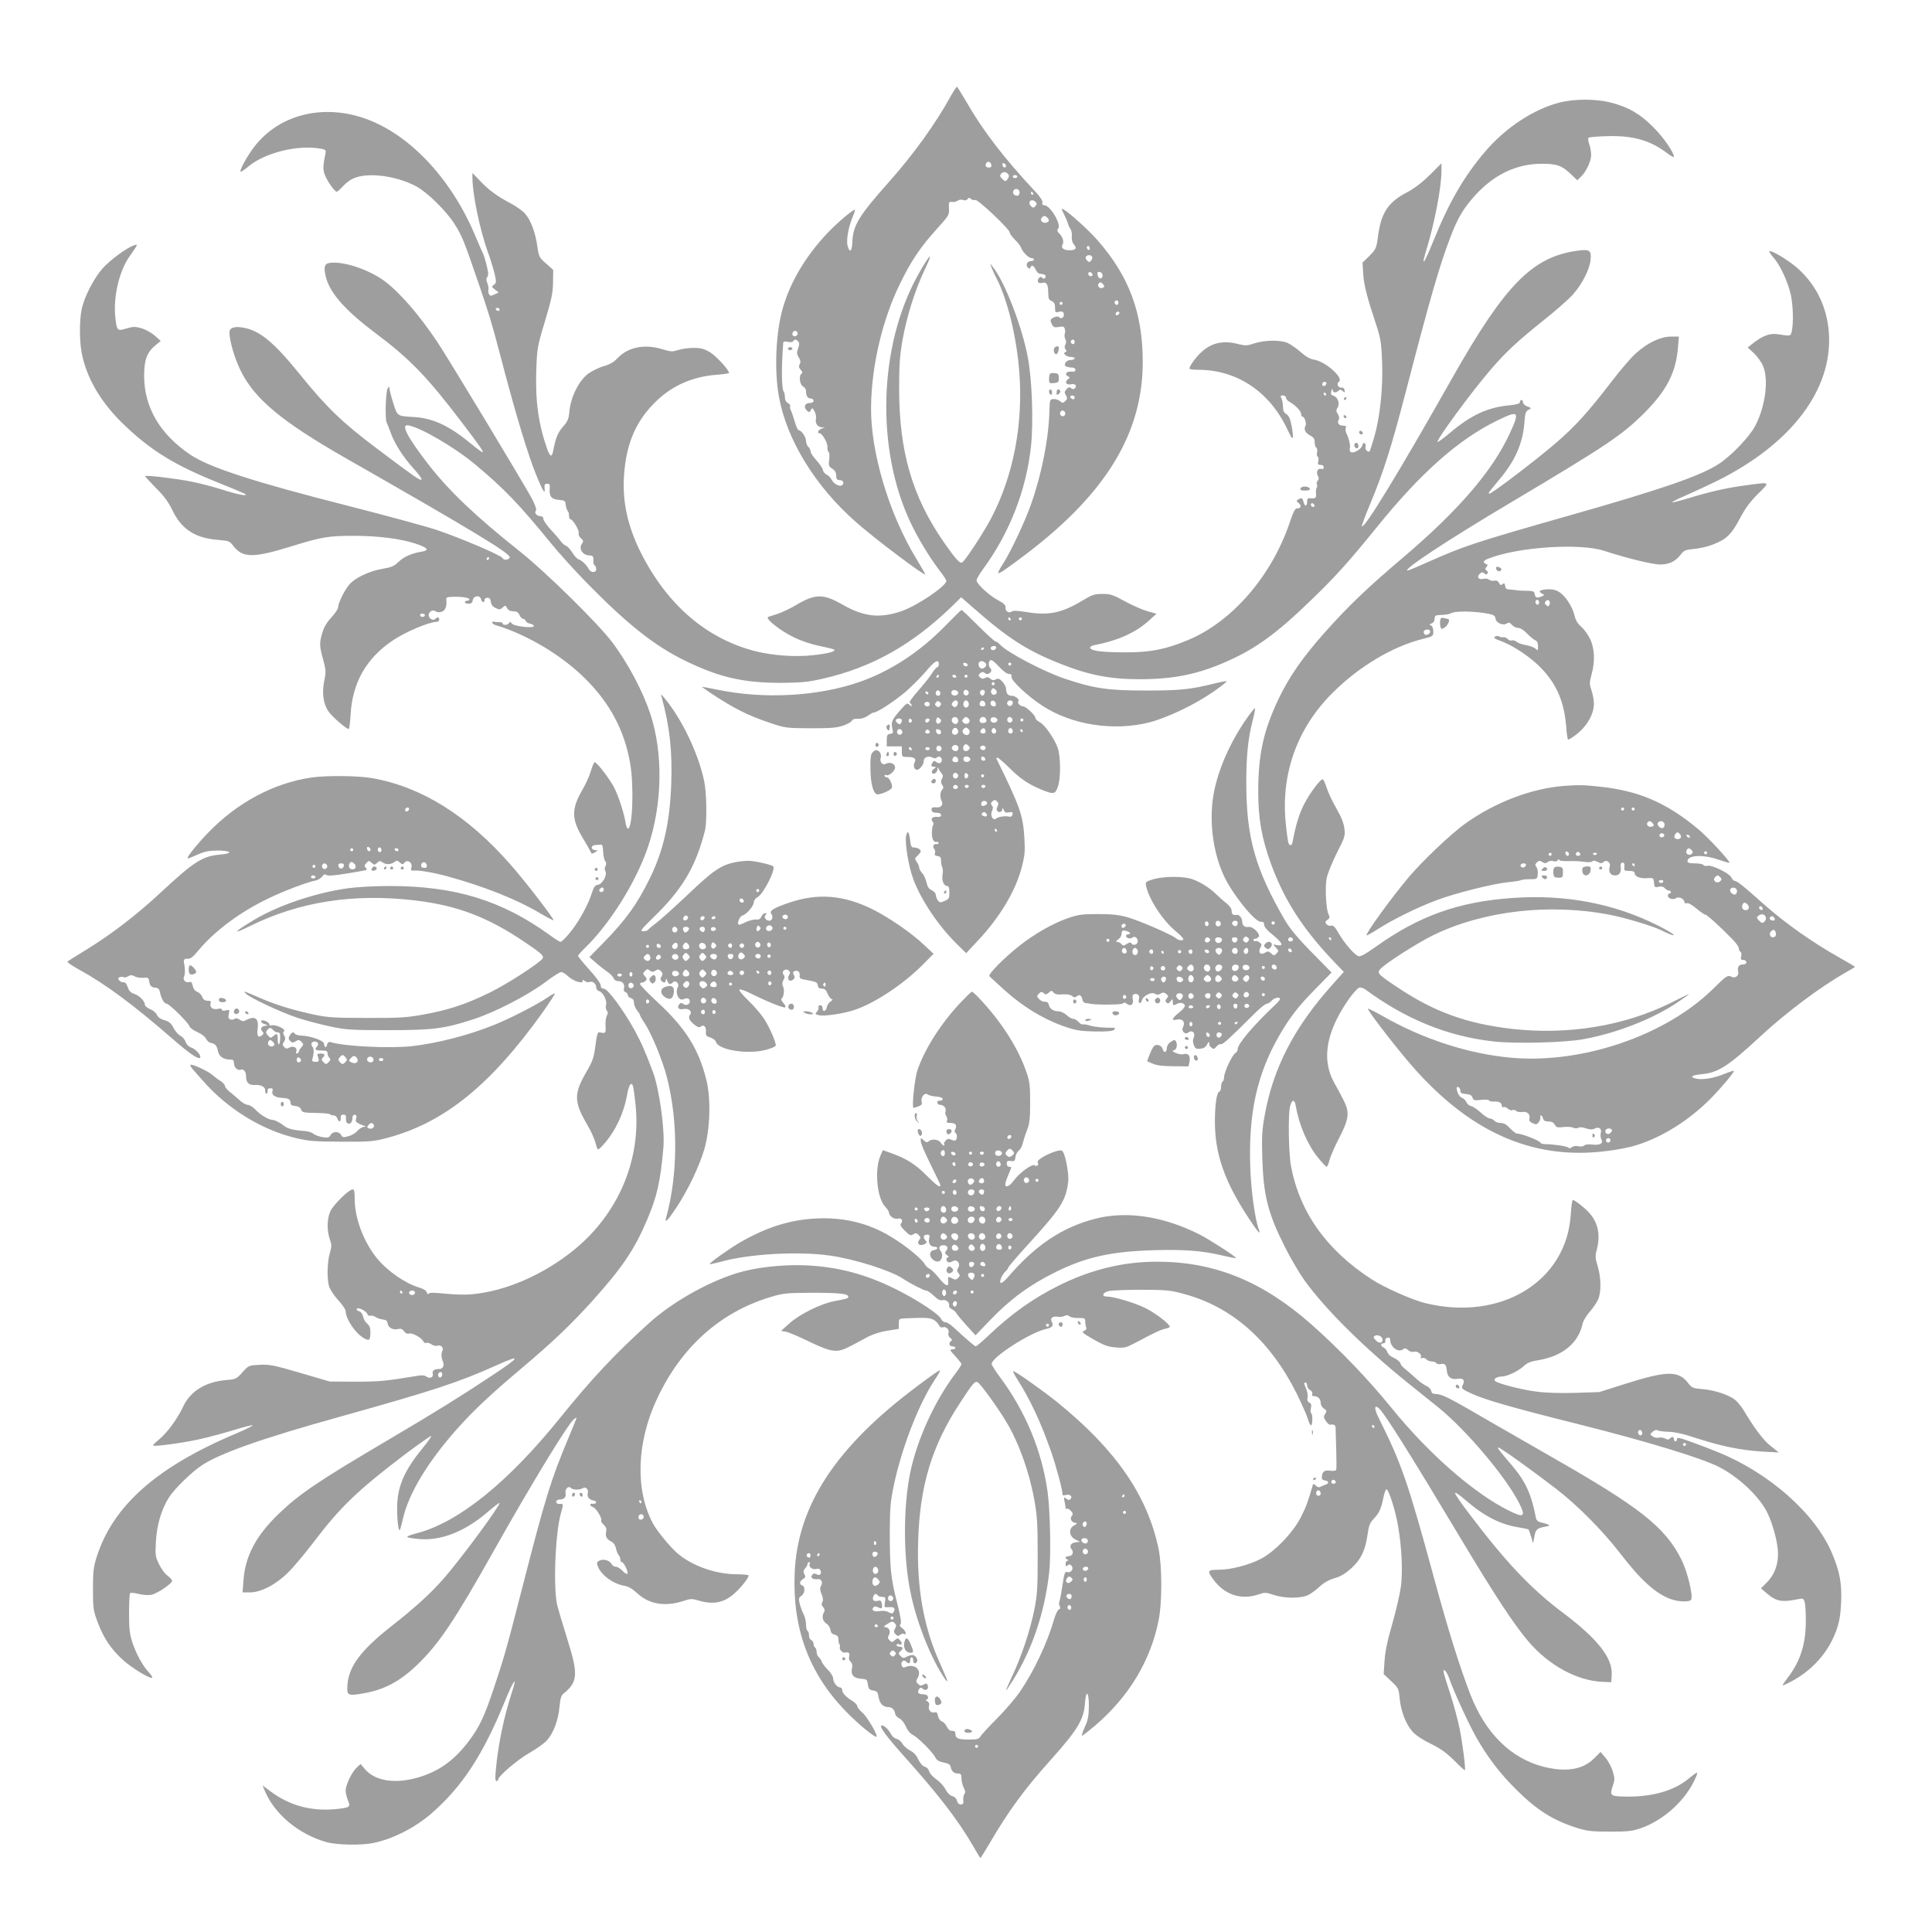 <?xml version="1.0" standalone="no"?>
<!DOCTYPE svg PUBLIC "-//W3C//DTD SVG 20010904//EN"
 "http://www.w3.org/TR/2001/REC-SVG-20010904/DTD/svg10.dtd">
<svg version="1.0" xmlns="http://www.w3.org/2000/svg"
 width="1280pt" height="1280pt" viewBox="0 0 1280 1280"
 preserveAspectRatio="xMidYMid meet">
<g transform="translate(0,1280) scale(0.1,-0.1)"
fill="#9e9e9e" stroke="none">
<path d="M6297 12160 c-96 -176 -245 -383 -407 -565 -199 -224 -239 -288 -243
-398 -2 -63 -17 -76 -31 -27 -11 38 5 126 34 195 11 25 16 45 13 45 -15 0
-118 -88 -180 -153 -146 -155 -247 -324 -297 -500 -46 -159 -57 -408 -26 -582
51 -287 240 -596 511 -834 124 -110 459 -362 459 -346 0 3 -28 52 -62 108
-180 297 -301 707 -297 1001 3 275 76 582 194 821 70 144 134 239 239 355 83
92 86 96 83 140 -2 42 0 45 22 42 13 -1 30 3 37 9 7 6 23 8 35 4 13 -5 25 -2
29 6 7 10 12 10 23 1 8 -7 21 -10 29 -7 16 6 228 -194 228 -216 0 -8 16 -29
35 -48 19 -18 37 -42 40 -52 9 -28 50 -69 69 -69 9 0 16 -4 16 -10 0 -5 -9
-10 -20 -10 -25 0 -37 -27 -20 -43 10 -9 14 -9 17 1 7 20 21 14 35 -15 9 -19
21 -28 37 -28 14 0 26 -6 28 -12 5 -15 -14 -26 -22 -13 -10 16 -35 -8 -28 -26
3 -9 13 -12 28 -8 29 7 39 -9 40 -66 0 -37 4 -47 23 -55 16 -7 22 -18 22 -43
0 -32 2 -34 25 -28 18 5 27 2 32 -9 8 -22 -13 -43 -28 -28 -8 8 -18 8 -35 1
-27 -12 -29 -20 -13 -50 9 -16 17 -19 44 -14 27 5 35 3 39 -12 4 -11 4 -26 0
-35 -3 -8 -1 -24 4 -34 7 -12 7 -25 0 -36 -6 -12 -6 -22 2 -32 8 -10 8 -14 -2
-18 -21 -7 8 -32 37 -32 14 0 25 -4 25 -10 0 -5 -12 -10 -26 -10 -29 0 -51
-29 -32 -42 7 -4 24 -8 38 -8 16 0 25 -6 25 -15 0 -10 -8 -14 -27 -12 -32 3
-48 -17 -24 -30 16 -9 16 -10 0 -22 -23 -17 -8 -39 21 -32 27 7 43 -10 27 -26
-8 -8 -15 -8 -25 0 -11 9 -18 8 -31 -7 -15 -16 -15 -22 -4 -40 11 -18 10 -23
-4 -38 -16 -15 -19 -15 -35 -1 -10 9 -29 15 -43 14 -24 -1 -25 -4 -27 -71 -4
-183 -49 -417 -120 -620 -42 -120 -135 -318 -187 -399 -59 -93 -51 -89 139 53
541 407 787 810 786 1286 -1 324 -90 564 -300 804 -54 62 -187 183 -224 203
-17 9 -17 7 1 -29 11 -21 23 -49 27 -63 4 -14 12 -31 18 -39 6 -7 10 -29 8
-48 -2 -22 4 -41 14 -53 23 -25 12 -38 -30 -38 -38 0 -58 16 -46 37 12 18 2
52 -21 74 -15 15 -16 22 -7 33 22 27 -53 154 -92 154 -11 0 -16 6 -13 18 3 10
-12 34 -38 63 -218 233 -353 408 -473 617 -27 45 -51 84 -54 87 -4 2 -23 -28
-44 -65z m271 -453 c2 -12 -3 -17 -17 -17 -12 0 -21 6 -21 13 0 31 32 34 38 4z
m97 -5 c0 -18 -20 -15 -23 4 -3 10 1 15 10 12 7 -3 13 -10 13 -16z m14 -55 c8
-10 7 -19 -3 -33 -14 -18 -15 -18 -35 0 -16 15 -18 22 -10 33 14 17 33 17 48
0z m61 -17 c0 -5 -7 -10 -15 -10 -8 0 -15 5 -15 10 0 6 7 10 15 10 8 0 15 -4
15 -10z m15 -104 c0 -22 -14 -29 -34 -17 -19 12 -6 43 16 39 10 -2 18 -12 18
-22z m90 -6 c3 -5 1 -10 -4 -10 -6 0 -11 5 -11 10 0 6 2 10 4 10 3 0 8 -4 11
-10z m15 -85 c-10 -12 -16 -13 -26 -4 -8 6 -14 17 -14 24 0 19 23 25 39 9 12
-11 12 -16 1 -29z m78 -77 c16 -16 15 -25 -4 -32 -24 -9 -47 13 -33 30 14 17
22 17 37 2z m282 -204 c0 -8 -4 -12 -10 -9 -5 3 -10 10 -10 16 0 5 5 9 10 9 6
0 10 -7 10 -16z m15 -54 c4 -6 1 -18 -6 -26 -11 -13 -14 -13 -27 0 -8 8 -11
19 -8 25 9 14 33 14 41 1z m3 -118 c2 -7 -3 -12 -12 -12 -9 0 -16 7 -16 16 0
17 22 14 28 -4z m67 -7 c0 -28 -29 -25 -33 3 -3 19 0 23 15 20 10 -2 18 -12
18 -23z m4 -59 c9 -10 9 -16 1 -21 -17 -11 -40 3 -34 20 8 19 18 19 33 1z
m101 -121 c0 -8 -4 -15 -9 -15 -13 0 -22 16 -14 24 11 11 23 6 23 -9z m-370
-5 c0 -5 -4 -10 -10 -10 -5 0 -10 5 -10 10 0 6 5 10 10 10 6 0 10 -4 10 -10z
m371 -73 c-13 -13 -26 -3 -16 12 3 6 11 8 17 5 6 -4 6 -10 -1 -17z m-2126
-128 c0 -7 -8 -15 -17 -17 -18 -3 -25 18 -11 32 10 10 28 1 28 -15z m4 -52 c8
-10 7 -22 -1 -45 -10 -27 -10 -37 4 -60 12 -20 14 -32 6 -45 -7 -14 -6 -23 7
-37 11 -12 13 -20 6 -25 -20 -12 -13 -73 9 -85 11 -6 20 -19 20 -30 0 -32 11
-50 31 -50 10 0 19 -7 19 -15 0 -9 -9 -15 -25 -15 -32 0 -43 -26 -21 -48 16
-16 18 -16 28 1 9 17 11 17 25 -9 8 -16 12 -37 9 -48 -7 -28 11 -56 37 -57
l22 0 -22 -9 c-23 -9 -32 -30 -14 -30 18 0 55 -64 53 -91 -1 -15 2 -30 8 -34
5 -3 7 -25 4 -49 -6 -40 -4 -46 20 -61 18 -12 26 -26 26 -46 0 -22 5 -29 19
-29 25 0 37 -18 22 -33 -15 -15 -58 6 -72 36 -6 12 -20 27 -32 32 -12 6 -23
19 -25 31 -2 12 -21 40 -42 63 -22 24 -40 51 -40 61 0 9 -7 23 -15 30 -8 7
-15 25 -15 39 0 26 -31 71 -49 71 -5 0 -17 26 -26 58 -9 31 -21 65 -26 75 -5
10 -7 22 -4 27 3 5 -4 14 -15 20 -13 7 -20 21 -20 39 0 15 -3 31 -7 35 -15 15
-17 157 -4 324 1 10 10 12 30 7 17 -3 32 -2 36 4 8 15 20 14 34 -2z m1831 -2
c0 -8 -4 -15 -9 -15 -13 0 -22 16 -14 24 11 11 23 6 23 -9z m0 -370 c0 -9 -6
-12 -15 -9 -8 4 -15 10 -15 15 0 5 7 9 15 9 8 0 15 -7 15 -15z m-64 -96 c10
-17 -13 -36 -27 -22 -12 12 -4 33 11 33 5 0 12 -5 16 -11z"/>
<path d="M5220 10490 c0 -5 7 -10 15 -10 8 0 15 5 15 10 0 6 -7 10 -15 10 -8
0 -15 -4 -15 -10z"/>
<path d="M10330 12120 c-172 -45 -356 -166 -492 -326 -139 -163 -238 -334
-343 -594 -61 -151 -82 -178 -46 -59 56 182 101 418 101 527 l0 50 -77 -77
c-52 -51 -102 -89 -149 -114 -126 -65 -174 -136 -194 -291 -11 -82 -14 -87
-57 -131 l-46 -45 5 -77 c5 -74 23 -146 90 -348 25 -77 30 -110 35 -235 6
-174 -14 -362 -52 -495 -15 -49 -28 -91 -30 -94 -11 -11 -33 10 -28 27 2 11 0
23 -6 26 -6 4 -13 -3 -16 -16 -7 -25 -57 -54 -76 -43 -6 4 -9 16 -6 26 5 18
-6 65 -24 101 -5 10 -6 24 -3 33 5 11 0 15 -19 15 -27 0 -40 19 -27 40 5 8 2
23 -6 36 -12 18 -13 26 -3 42 17 26 4 69 -24 79 -19 6 -22 13 -16 33 4 16 7
19 8 8 1 -20 21 -24 39 -6 8 8 15 8 28 -3 14 -12 16 -11 12 6 -2 12 -10 19
-21 17 -21 -4 -35 27 -17 38 37 23 -86 134 -163 147 -27 4 -55 20 -90 51 -28
24 -67 51 -86 60 -48 21 -154 19 -221 -3 -47 -16 -60 -16 -104 -5 -106 28
-186 8 -256 -62 -33 -32 -70 -86 -70 -100 0 -5 27 -8 60 -8 250 0 465 -141
582 -380 37 -76 36 -75 43 -68 3 3 0 35 -7 72 -9 50 -18 71 -35 82 -17 10 -23
24 -23 50 0 19 -5 44 -10 55 -9 16 -7 19 10 19 11 0 20 -7 20 -15 0 -8 10 -19
21 -26 38 -20 79 -62 79 -81 0 -10 4 -18 8 -18 15 0 30 -45 21 -62 -13 -23 -1
-46 32 -64 22 -11 29 -22 29 -44 0 -16 5 -32 11 -36 6 -3 8 -17 5 -29 -3 -13
-2 -27 4 -30 6 -3 7 -17 4 -31 -5 -20 -2 -24 15 -24 13 0 21 -6 21 -16 0 -10
-6 -14 -14 -11 -23 9 -39 -18 -26 -43 9 -16 9 -25 0 -35 -7 -8 -9 -19 -5 -25
3 -5 3 -16 -2 -22 -4 -7 -6 -25 -4 -40 3 -28 -4 -32 -41 -29 -13 2 -18 -5 -18
-23 0 -33 -16 -34 -24 -1 -7 27 -13 30 -36 15 -13 -8 -12 -11 4 -23 21 -15 14
-39 -11 -35 -11 2 -24 -22 -48 -93 -119 -354 -382 -658 -673 -779 -147 -62
-250 -82 -412 -82 -153 0 -231 9 -237 29 -3 7 8 15 24 18 156 30 272 81 360
159 l55 50 -58 16 c-33 9 -99 38 -149 65 -80 44 -97 50 -150 50 -54 0 -69 -5
-132 -43 -138 -83 -223 -101 -367 -78 -59 10 -94 12 -102 5 -18 -15 -45 1 -42
25 2 16 -8 27 -49 49 -60 32 -143 109 -143 132 0 9 18 40 39 69 179 242 291
529 322 823 16 160 7 433 -21 583 -37 201 -151 499 -231 600 l-19 25 9 -27 c6
-15 21 -49 35 -75 72 -143 131 -385 149 -615 27 -348 -39 -690 -186 -971 -56
-105 -176 -288 -194 -294 -16 -6 -45 28 -118 132 -210 302 -298 601 -298 1020
0 153 4 216 22 320 28 158 84 337 151 476 60 125 29 96 -50 -46 -259 -469
-279 -1150 -46 -1640 49 -104 126 -230 191 -315 25 -32 45 -63 45 -68 0 -35
-196 -167 -300 -202 -142 -48 -246 -36 -384 42 -133 76 -183 76 -316 -3 -36
-21 -88 -46 -115 -55 -28 -9 -57 -18 -65 -21 -25 -8 76 -90 167 -134 50 -25
119 -48 174 -59 50 -10 93 -21 96 -24 12 -12 -45 -27 -142 -37 -115 -13 -266
-2 -378 26 -325 82 -588 308 -762 655 -86 172 -122 335 -111 505 14 219 81
373 222 505 106 99 237 155 391 167 46 3 83 9 83 12 0 20 -83 110 -124 136
-40 24 -60 30 -110 30 -34 0 -80 -6 -103 -14 -38 -12 -48 -12 -100 4 -120 38
-231 17 -303 -59 -23 -25 -51 -41 -90 -52 -30 -8 -76 -31 -102 -49 -61 -45
-115 -151 -125 -245 -5 -56 -11 -71 -43 -107 -35 -40 -49 -76 -65 -160 -9 -44
-20 -41 -39 10 -58 164 -80 318 -73 522 5 145 6 156 57 325 44 146 53 189 54
259 l1 83 -47 42 c-45 39 -48 45 -58 113 -12 91 -44 176 -81 217 -15 18 -57
48 -91 66 -94 50 -147 88 -205 149 l-53 55 0 -33 c0 -106 48 -338 101 -488 18
-48 38 -114 46 -147 12 -54 12 -60 -4 -72 -17 -13 -17 -15 7 -33 l24 -19 -28
-13 c-23 -11 -29 -10 -36 2 -5 8 -7 21 -4 30 2 9 -1 28 -7 43 -8 16 -9 30 -2
38 5 7 8 22 7 33 -5 33 -24 105 -33 123 -5 9 -29 65 -54 124 -162 385 -447
682 -747 779 -275 89 -552 15 -712 -189 -47 -60 -103 -160 -94 -169 3 -3 24
11 48 31 110 95 336 150 488 120 30 -6 31 -9 25 -38 -16 -77 -16 -104 -1 -139
17 -42 64 -107 77 -107 5 0 25 18 44 39 22 24 54 46 82 55 99 34 274 8 398
-57 76 -41 199 -161 257 -252 50 -79 61 -107 159 -393 71 -209 84 -250 145
-482 102 -391 185 -664 242 -800 40 -97 55 -119 50 -75 -2 24 1 30 17 30 16 0
20 -6 17 -33 -4 -51 12 -70 61 -74 39 -3 42 -5 45 -33 2 -16 8 -34 13 -40 5
-5 9 -19 9 -32 0 -13 4 -23 9 -23 16 0 62 -77 55 -93 -3 -9 3 -23 15 -33 17
-15 18 -20 6 -37 -23 -33 6 -77 52 -77 22 0 27 -8 24 -42 -1 -9 3 -19 9 -23 5
-3 10 -15 10 -26 0 -26 -36 -25 -50 2 -16 28 -44 56 -67 63 -10 4 -29 24 -42
46 -14 22 -33 42 -42 45 -10 3 -24 16 -33 28 -8 12 -38 47 -65 76 -28 30 -51
63 -51 73 0 11 -7 18 -19 18 -24 0 -44 23 -31 36 7 7 -2 32 -23 75 -45 86
-554 930 -630 1044 -119 178 -247 326 -347 401 -94 70 -242 124 -338 124 -58
0 -69 -15 -57 -78 21 -112 121 -230 330 -387 231 -173 344 -290 576 -595 118
-155 142 -190 137 -196 -3 -2 -39 24 -80 58 -141 117 -249 167 -373 175 -116
7 -111 3 -140 94 -14 44 -25 88 -25 97 -1 14 -2 14 -12 -3 -13 -23 -18 -203
-6 -225 4 -8 17 -40 28 -71 27 -73 84 -162 156 -240 32 -35 52 -65 46 -67 -13
-4 -42 16 -296 207 -229 172 -334 274 -506 487 -176 217 -267 293 -377 313
-59 11 -93 0 -93 -31 1 -59 34 -171 75 -255 92 -186 271 -336 695 -578 846
-483 1095 -634 1087 -658 -6 -18 -39 -21 -48 -4 -11 19 -276 132 -436 186 -65
22 -330 94 -588 160 -619 157 -914 253 -1040 336 -204 136 -310 315 -310 525
0 108 19 157 77 204 l33 27 -39 35 c-22 19 -61 41 -88 49 -42 12 -54 12 -99
-1 -62 -19 -65 -16 -75 74 -14 135 25 305 94 403 58 83 58 82 31 74 -46 -14
-159 -97 -209 -153 -58 -65 -123 -191 -139 -272 -15 -71 -15 -201 -1 -281 31
-173 131 -342 292 -493 173 -164 331 -260 607 -371 90 -36 171 -70 180 -75 36
-21 -37 -9 -140 24 -59 19 -153 44 -210 55 -98 20 -299 44 -307 37 -2 -2 30
-37 70 -78 55 -54 83 -93 110 -148 60 -126 151 -186 305 -197 68 -6 75 -8 98
-39 62 -81 132 -82 381 -5 206 64 250 71 418 71 162 0 311 -19 410 -52 81 -27
94 -44 39 -53 -66 -11 -119 -34 -154 -69 -28 -27 -47 -35 -107 -45 -87 -15
-181 -60 -218 -104 -32 -37 -74 -124 -74 -151 0 -10 -20 -40 -44 -66 -30 -32
-50 -65 -60 -101 -21 -69 -20 -89 5 -179 18 -66 19 -82 9 -132 -19 -86 -9
-160 26 -211 26 -37 118 -117 135 -117 3 0 9 44 12 98 12 210 105 373 281 490
85 57 240 122 289 122 9 0 17 7 17 15 0 18 -12 19 -28 3 -13 -13 -42 5 -42 27
0 22 28 39 44 26 8 -7 25 -9 39 -5 26 6 39 36 34 79 -2 17 4 20 43 21 60 2
110 -6 110 -17 0 -5 -7 -9 -15 -9 -8 0 -15 -4 -15 -10 0 -5 11 -10 24 -10 18
0 25 6 28 23 4 30 47 37 55 8 6 -24 23 -28 23 -6 0 8 9 15 19 15 14 0 21 -8
23 -27 2 -19 12 -32 31 -41 25 -12 31 -12 47 3 17 16 19 15 30 -4 7 -14 21
-21 41 -21 22 0 32 -6 41 -25 6 -14 17 -25 24 -25 6 0 14 -6 17 -14 3 -8 16
-16 28 -18 12 -2 24 -8 26 -14 6 -19 -129 -5 -146 15 -10 12 -15 13 -18 4 -6
-15 -43 -18 -43 -3 0 5 -10 9 -22 8 -13 0 -28 1 -34 3 -7 2 -12 0 -13 -6 -1
-5 11 -14 27 -18 205 -62 433 -198 588 -352 165 -163 261 -344 299 -562 26
-151 16 -433 -15 -433 -5 0 -12 17 -15 38 -11 66 -46 175 -75 232 -30 59 -115
170 -130 170 -5 0 -16 -26 -25 -57 -9 -32 -34 -87 -55 -123 -75 -129 -75 -195
0 -320 26 -43 50 -86 54 -95 5 -13 9 -13 26 -3 l21 13 -21 3 c-29 5 -25 32 5
34 14 0 31 1 37 2 9 1 13 -15 14 -46 1 -27 7 -54 13 -62 9 -10 9 -20 3 -33 -7
-12 -7 -25 -1 -35 14 -25 -20 -86 -50 -90 -19 -2 -27 -14 -41 -58 -18 -58 -64
-148 -111 -215 -34 -50 -85 -105 -96 -105 -5 0 -36 19 -68 43 -320 232 -630
327 -1064 327 -98 0 -221 -7 -276 -15 -215 -30 -461 -113 -621 -209 -136 -81
-150 -102 -29 -42 327 162 685 218 1090 171 282 -33 486 -110 732 -277 110
-74 128 -91 118 -108 -18 -29 -235 -170 -350 -226 -159 -78 -272 -115 -441
-146 -112 -20 -160 -23 -374 -22 -216 0 -258 3 -350 22 -138 30 -251 64 -352
108 -123 53 -115 50 -101 33 21 -26 232 -125 343 -162 58 -19 157 -45 220 -58
104 -22 140 -24 380 -24 299 0 371 9 563 71 146 47 360 158 477 245 50 38 99
69 108 69 9 0 30 -13 47 -29 33 -31 95 -51 95 -31 0 10 3 10 15 0 8 -7 22 -9
31 -6 21 8 44 -11 44 -36 0 -11 9 -22 20 -25 26 -7 54 -65 45 -93 -4 -11 -1
-27 5 -35 8 -10 9 -19 0 -35 -6 -11 -10 -42 -8 -68 3 -48 0 -51 -41 -41 -11 3
-17 -17 -26 -88 -11 -81 -18 -103 -59 -173 -84 -145 -84 -196 -2 -340 38 -65
53 -100 73 -170 3 -11 16 -2 44 30 76 86 132 204 153 324 12 68 28 92 39 62 3
-8 11 -61 17 -118 41 -369 -113 -732 -412 -973 -203 -163 -450 -270 -673 -290
-38 -4 -117 -2 -174 4 -76 8 -107 8 -111 0 -5 -6 -9 -3 -12 8 -3 12 -21 24
-49 32 -94 28 -210 108 -281 194 -88 107 -148 265 -148 394 0 48 -3 63 -14 63
-24 0 -128 -102 -147 -145 -23 -49 -24 -128 -4 -185 13 -38 13 -48 0 -93 -17
-58 -20 -165 -5 -219 6 -20 33 -62 60 -91 28 -30 50 -63 50 -73 1 -54 67 -151
123 -181 35 -18 39 -14 41 38 0 31 -5 45 -20 58 -12 10 -25 31 -28 48 -5 19
-15 33 -28 36 -11 3 -17 10 -14 16 8 13 62 -14 70 -35 3 -9 12 -14 20 -11 8 3
22 -1 33 -8 10 -7 32 -15 48 -17 22 -2 31 -9 33 -26 4 -28 36 -46 69 -37 19 4
29 1 40 -15 9 -13 21 -19 33 -15 21 7 85 -29 94 -51 3 -9 12 -14 20 -11 8 3
23 -1 35 -10 12 -8 29 -12 38 -9 22 9 45 -12 34 -33 -9 -18 -8 -46 4 -73 10
-25 -1 -48 -24 -48 -34 0 -49 -10 -44 -31 7 -24 -21 -36 -42 -19 -10 8 -29 10
-53 6 -215 -36 -259 -40 -417 -40 l-170 1 -195 57 c-174 51 -203 57 -269 54
-73 -4 -74 -4 -115 -50 -39 -44 -44 -46 -107 -51 -137 -12 -237 -73 -285 -175
-37 -80 -106 -174 -159 -218 -25 -20 -44 -39 -41 -41 8 -9 204 18 313 43 62
14 162 41 224 60 61 19 116 33 122 31 6 -2 -40 -25 -103 -52 -532 -223 -824
-482 -931 -825 -20 -63 -23 -96 -23 -210 0 -127 2 -140 32 -220 40 -105 86
-174 168 -249 59 -53 181 -127 192 -116 3 3 -6 18 -20 33 -41 43 -84 121 -110
197 -19 59 -23 91 -23 197 0 69 3 129 7 133 4 4 29 2 56 -5 27 -7 64 -10 84
-6 39 7 138 74 138 93 0 6 -13 21 -29 33 -17 11 -42 45 -57 76 -25 51 -26 61
-21 152 6 109 37 214 87 292 35 55 145 163 213 209 119 81 398 180 927 327
602 168 780 226 1028 338 169 76 163 59 -26 -66 -195 -130 -380 -245 -687
-426 -465 -274 -591 -359 -728 -491 -151 -145 -223 -281 -234 -443 l-6 -78 50
0 c72 0 173 53 252 132 35 34 109 123 166 197 182 240 294 347 618 593 88 65
161 117 164 114 3 -2 -24 -40 -59 -83 -125 -153 -169 -260 -167 -407 1 -93 12
-155 21 -126 3 8 11 40 18 70 39 168 164 374 358 593 104 117 221 228 422 397
212 179 332 293 478 455 193 215 274 334 357 528 68 160 90 254 110 482 11
116 -27 392 -69 502 -56 148 -74 189 -122 278 -74 134 -178 275 -204 275 -14
0 -20 7 -20 21 0 13 -31 56 -75 104 -41 46 -75 87 -75 92 0 5 21 29 46 53 167
162 341 441 418 672 95 282 100 617 15 877 -50 151 -148 337 -253 476 -95 126
-440 465 -611 601 -292 232 -469 400 -605 575 -142 183 -187 270 -135 261 82
-14 309 -147 442 -258 194 -162 292 -264 508 -529 49 -60 153 -175 230 -254
271 -277 453 -421 657 -520 227 -110 384 -145 633 -145 138 1 176 5 279 28
324 75 588 223 853 479 l61 60 85 -74 c225 -198 356 -282 576 -368 186 -74
327 -101 519 -101 226 0 385 32 574 115 194 85 334 186 558 403 161 154 258
262 440 487 293 363 546 587 804 711 140 68 147 60 76 -93 -114 -245 -338
-505 -700 -813 -242 -205 -365 -323 -523 -500 -148 -167 -235 -292 -306 -440
-100 -211 -134 -365 -135 -610 0 -184 22 -310 85 -484 90 -246 216 -439 432
-663 l50 -52 -74 -83 c-253 -281 -394 -553 -450 -867 -18 -99 -20 -141 -16
-286 8 -248 38 -364 149 -585 37 -74 96 -174 130 -222 139 -193 392 -443 680
-676 79 -63 172 -138 208 -167 186 -151 445 -458 534 -632 47 -93 34 -102 -72
-49 -232 117 -525 374 -767 671 -160 198 -347 392 -536 560 -324 286 -642 416
-1024 416 -223 0 -437 -52 -650 -158 -174 -87 -314 -187 -471 -336 -39 -37
-75 -67 -79 -67 -7 0 -48 35 -152 130 -18 17 -40 30 -50 30 -10 0 -23 10 -28
22 -14 32 -161 128 -300 197 -204 101 -384 148 -600 158 -155 6 -333 -14 -457
-53 -195 -61 -430 -195 -580 -332 -222 -200 -380 -369 -585 -623 -348 -432
-679 -698 -955 -768 -39 -10 -66 -21 -59 -25 6 -4 44 -10 84 -13 144 -10 295
50 445 177 45 39 82 67 82 63 0 -24 -261 -377 -372 -503 -87 -99 -187 -190
-350 -318 -198 -156 -277 -263 -286 -384 -5 -73 0 -76 116 -55 131 24 231 78
343 184 145 139 249 293 513 763 243 432 483 826 525 864 12 11 21 16 21 13 0
-3 -24 -63 -54 -134 -118 -283 -151 -388 -310 -1008 -102 -398 -119 -456 -191
-670 -57 -168 -89 -237 -156 -326 -99 -133 -204 -208 -349 -248 -148 -41 -278
-19 -343 59 l-28 33 -26 -24 c-32 -30 -73 -115 -73 -152 0 -15 7 -44 15 -64
19 -46 14 -49 -82 -59 -163 -15 -306 24 -431 118 l-53 39 15 -35 c65 -155 224
-288 407 -340 69 -20 234 -23 314 -6 130 27 276 102 383 195 203 177 339 384
483 734 62 153 90 189 50 68 -54 -168 -91 -346 -106 -514 -5 -51 -4 -73 4 -73
6 0 11 4 11 9 0 23 128 132 205 176 46 26 100 64 119 85 43 48 76 136 83 224
5 52 11 73 26 85 97 79 100 127 21 376 -26 83 -53 175 -61 205 -29 111 -15
479 23 614 18 64 18 63 -8 62 -14 -1 -23 5 -23 14 0 8 9 15 20 15 32 1 47 15
42 41 -5 29 18 53 35 36 14 -14 57 -15 78 -2 21 13 41 -7 34 -34 -6 -24 9 -42
41 -48 24 -4 17 -24 -7 -21 -24 4 -23 -14 1 -22 21 -6 64 -79 54 -89 -4 -3 4
-16 16 -27 16 -15 21 -28 17 -47 -7 -32 3 -49 35 -66 14 -7 26 -24 30 -45 4
-18 12 -38 18 -44 6 -6 11 -19 11 -29 0 -10 5 -18 10 -18 14 0 46 -68 36 -77
-3 -4 -18 5 -32 20 -14 15 -33 27 -44 27 -11 0 -24 8 -29 19 -13 24 -55 35
-81 21 -16 -9 -18 -15 -9 -38 22 -57 100 -115 174 -128 27 -4 55 -20 86 -49
81 -75 187 -92 313 -50 41 14 51 14 98 0 93 -27 162 -14 229 44 42 35 99 106
99 123 0 4 -35 8 -77 8 -143 0 -301 57 -397 141 -52 46 -135 148 -162 199
-117 223 -106 538 31 827 161 341 417 569 750 670 84 25 103 27 275 28 183 0
240 -6 240 -26 0 -11 -4 -13 -90 -29 -89 -16 -233 -87 -300 -148 l-55 -49 35
-7 c19 -4 86 -33 148 -63 73 -36 130 -58 161 -61 51 -5 67 2 212 81 45 25 91
41 145 50 l79 13 0 34 c0 34 0 34 50 36 126 5 148 4 177 -8 15 -7 31 -23 37
-35 7 -15 16 -20 26 -17 22 9 47 -15 39 -38 -4 -12 1 -24 12 -32 12 -9 14 -15
6 -20 -19 -12 -14 -36 8 -36 11 0 20 -4 20 -10 0 -5 -10 -10 -21 -10 -19 0
-17 -5 20 -45 22 -24 41 -48 41 -53 0 -5 -18 -33 -41 -63 -139 -185 -254 -440
-299 -657 -46 -229 -46 -554 1 -785 37 -188 125 -417 213 -555 31 -50 42 -54
22 -10 -8 18 -30 69 -49 113 -99 225 -144 484 -134 785 11 369 91 631 277 915
87 133 98 145 116 138 17 -6 132 -165 191 -263 82 -137 151 -327 185 -514 19
-104 23 -156 23 -371 0 -220 -3 -263 -23 -363 -28 -137 -85 -308 -146 -437
-24 -52 -43 -95 -41 -95 2 0 21 28 43 63 129 205 212 448 243 717 13 115 7
413 -11 540 -38 269 -145 526 -311 751 -33 43 -59 85 -59 93 0 44 257 209 360
231 42 9 52 22 38 48 -13 24 6 39 42 33 14 -2 33 0 43 6 13 6 23 6 33 -3 8 -7
35 -12 59 -11 41 0 45 -2 45 -23 0 -13 3 -30 6 -39 4 -10 -1 -19 -15 -24 -17
-6 -8 -15 64 -56 70 -40 96 -49 148 -53 57 -5 67 -2 132 32 119 64 166 86 196
92 16 3 29 9 29 13 0 18 -98 93 -164 125 -70 34 -207 75 -253 75 -38 0 -27 28
15 37 20 4 118 8 217 8 164 -1 189 -3 280 -28 318 -86 569 -307 745 -658 32
-65 65 -139 73 -164 7 -26 17 -47 22 -48 12 -2 13 73 2 80 -5 3 -5 18 -2 33 5
21 2 31 -11 38 -12 6 -15 17 -11 32 3 13 -1 39 -9 58 -17 41 -17 42 -4 42 6 0
10 -9 10 -20 0 -10 9 -24 20 -30 11 -6 17 -16 14 -25 -4 -10 0 -15 13 -15 25
0 43 -19 43 -46 0 -12 10 -28 21 -36 19 -12 20 -16 9 -35 -12 -18 -11 -25 4
-47 9 -15 22 -26 29 -25 30 4 37 -3 36 -33 0 -18 2 -82 4 -143 2 -60 2 -115 0
-122 -3 -7 -17 -10 -36 -7 -39 6 -56 -4 -59 -36 -2 -19 2 -26 20 -28 26 -4 29
-20 5 -28 -10 -3 -25 -9 -34 -14 -11 -6 -22 -3 -32 8 -14 13 -17 13 -20 1 -32
-111 -45 -146 -80 -214 -52 -101 -173 -226 -264 -273 -79 -41 -198 -72 -280
-72 -74 0 -77 -7 -33 -66 73 -100 183 -136 296 -98 44 15 51 15 103 -3 74 -24
184 -24 231 1 19 10 53 35 75 56 27 25 59 43 97 54 41 12 71 30 111 66 64 58
92 117 107 221 8 59 16 80 39 104 38 40 50 66 65 136 6 33 16 61 21 62 15 3
63 -149 79 -251 24 -145 30 -297 17 -396 -7 -49 -32 -159 -57 -245 -32 -110
-47 -182 -51 -244 l-6 -88 50 -47 c48 -45 50 -50 56 -113 8 -86 41 -172 85
-221 22 -25 68 -55 121 -81 64 -31 103 -59 155 -110 37 -38 69 -67 71 -65 7 7
-16 183 -35 277 -11 54 -37 151 -58 217 -54 165 -57 181 -38 165 8 -7 20 -29
27 -49 25 -76 123 -290 175 -384 77 -137 161 -248 273 -358 135 -134 244 -202
401 -251 64 -20 96 -24 215 -24 120 0 149 3 207 23 154 54 303 191 364 339 17
40 13 39 -52 -14 -103 -83 -256 -123 -444 -115 -69 3 -75 10 -56 67 15 43 15
52 1 99 -8 28 -30 69 -48 90 l-33 39 -45 -45 c-72 -72 -185 -90 -329 -54 -219
55 -388 221 -489 481 -70 182 -147 427 -236 755 -179 657 -218 769 -369 1072
-32 64 -33 94 -2 69 37 -31 195 -282 548 -871 221 -369 351 -567 445 -676 136
-159 323 -260 493 -267 l55 -2 3 49 c7 111 -94 239 -323 411 -211 158 -378
334 -628 665 -48 63 -87 120 -87 128 0 8 28 -11 63 -41 124 -109 235 -167 358
-186 34 -6 63 -12 66 -14 2 -2 10 -24 17 -48 l13 -44 8 42 c9 50 17 58 70 68
33 6 37 9 20 15 -11 5 -32 11 -47 14 -18 4 -29 14 -32 29 -29 154 -68 240
-153 341 -96 113 -106 126 -96 126 13 0 238 -162 383 -274 146 -113 309 -278
427 -431 136 -177 235 -265 334 -300 52 -19 128 -20 134 -2 12 31 -26 185 -64
262 -108 217 -274 348 -871 688 -140 80 -338 194 -440 253 -223 130 -275 157
-315 158 -22 1 -31 6 -33 21 -2 12 -16 26 -34 34 -17 8 -47 30 -67 49 -20 18
-51 45 -68 59 -18 14 -33 30 -33 36 0 12 -27 34 -58 47 -12 5 -26 20 -31 33
-5 14 -17 27 -25 30 -20 8 -21 27 -1 27 9 0 15 7 13 17 -2 10 4 19 15 21 10 2
17 -3 17 -12 0 -50 54 -91 86 -65 11 9 18 8 33 -6 12 -10 27 -14 39 -11 23 8
56 -20 45 -37 -4 -6 0 -8 10 -4 8 3 21 -1 27 -9 7 -8 23 -14 36 -14 12 0 26
-5 30 -11 3 -6 17 -9 30 -6 28 5 36 -4 40 -47 3 -39 30 -59 72 -51 37 7 50
-11 32 -44 -10 -20 -5 -24 62 -55 90 -41 275 -94 703 -201 454 -114 809 -222
930 -282 133 -67 271 -197 324 -305 38 -78 71 -204 71 -273 0 -74 -26 -141
-73 -188 l-40 -40 39 -34 c64 -54 100 -60 211 -37 29 6 33 3 40 -22 4 -16 8
-74 7 -129 -1 -151 -37 -261 -118 -368 -20 -26 -36 -50 -36 -53 0 -3 26 9 58
26 142 75 248 197 299 340 20 58 27 100 31 185 5 126 -9 201 -59 321 -110 265
-419 538 -762 675 -85 35 -179 69 -224 84 -37 11 -43 11 -43 -1 0 -8 -4 -14
-10 -14 -5 0 -10 7 -10 15 0 18 -12 19 -27 4 -8 -8 -17 -8 -32 1 -12 6 -31 8
-41 5 -11 -3 -29 0 -40 8 -20 14 -20 14 -1 31 12 11 25 15 33 10 7 -5 40 -9
73 -10 41 -1 101 -14 190 -44 161 -52 288 -78 430 -87 l110 -6 -55 44 c-50 40
-107 117 -180 239 -14 23 -39 53 -56 67 -45 34 -136 63 -216 70 -62 5 -70 9
-93 39 -64 84 -140 83 -410 -2 l-180 -57 -158 -5 c-95 -3 -196 0 -255 8 -99
12 -259 53 -277 71 -13 13 12 29 45 29 35 1 110 36 145 69 23 22 47 32 100 40
158 27 263 113 290 241 4 19 26 55 48 80 22 25 46 61 55 80 21 50 20 144 -2
218 -17 55 -18 70 -8 108 26 97 12 177 -44 243 -28 33 -100 91 -114 91 -4 0
-10 -42 -13 -93 -26 -447 -464 -714 -966 -590 -85 21 -266 101 -350 155 -301
194 -480 445 -538 753 -16 87 -20 350 -5 399 12 44 30 43 37 -1 21 -126 79
-260 149 -345 26 -32 51 -58 55 -58 5 0 14 21 20 47 7 25 35 90 63 143 64 123
70 168 34 242 -14 29 -41 80 -60 113 -74 126 -71 265 9 430 44 90 123 201 151
212 9 3 27 -3 42 -14 266 -196 546 -310 849 -343 146 -16 466 -8 593 15 220
40 461 134 624 244 42 28 76 53 76 55 0 1 -52 -23 -116 -56 -312 -156 -688
-217 -1062 -174 -297 35 -512 113 -754 275 -130 87 -137 94 -112 122 32 36
248 174 349 223 333 162 770 213 1172 135 104 -20 289 -76 345 -105 16 -8 40
-19 55 -25 54 -20 2 17 -82 59 -292 146 -611 207 -961 183 -362 -25 -624 -119
-914 -327 -65 -46 -96 -63 -110 -59 -26 8 -94 87 -131 152 -24 42 -36 54 -50
50 -10 -3 -24 2 -31 10 -10 12 -9 18 7 29 15 11 17 18 7 36 -17 35 -24 176
-13 238 6 30 36 105 67 167 54 105 57 115 51 164 -5 37 -21 77 -53 133 -26 45
-55 106 -64 136 -10 30 -21 55 -26 57 -15 4 -87 -92 -126 -169 -31 -62 -54
-135 -74 -245 -5 -27 -19 -30 -28 -7 -3 9 -12 69 -18 134 -32 324 77 628 311
860 174 174 397 307 597 357 69 17 70 18 70 50 0 20 -6 35 -15 39 -13 5 -13 7
4 14 12 4 20 16 20 31 0 21 5 24 46 25 26 1 53 5 60 10 28 18 157 16 254 -3
31 -6 41 -13 43 -31 4 -29 49 -49 75 -33 13 9 21 7 34 -9 10 -11 28 -20 41
-20 14 0 38 -15 60 -38 20 -21 45 -41 55 -45 11 -4 17 -17 17 -38 0 -30 -1
-31 -18 -16 -10 9 -38 19 -62 23 -25 4 -53 13 -62 22 -10 8 -24 12 -32 9 -8
-3 -20 1 -27 9 -7 8 -19 14 -28 12 -9 -1 -22 1 -28 5 -7 5 -20 4 -29 -1 -12
-7 -2 -14 45 -31 86 -33 198 -110 267 -183 101 -108 148 -222 161 -388 3 -44
9 -80 12 -80 4 0 18 7 31 17 84 55 140 144 140 220 0 23 -7 63 -16 89 -14 43
-14 52 0 104 25 88 21 176 -10 238 -14 29 -40 64 -58 80 -23 19 -37 42 -45 76
-14 59 -62 131 -103 155 -18 12 -45 18 -73 17 -52 -3 -68 -13 -40 -28 19 -11
19 -11 0 -19 -33 -13 -43 -10 -47 14 -3 20 -9 22 -58 23 -30 0 -59 2 -65 4 -5
1 -23 3 -40 4 -23 1 -31 6 -33 24 -3 18 -6 21 -17 12 -10 -9 -16 -7 -24 8 -7
14 -17 18 -31 15 -11 -3 -26 0 -34 6 -8 7 -25 9 -39 6 -31 -8 -45 11 -24 33
13 12 19 13 31 3 11 -9 16 -9 21 0 4 6 2 15 -6 19 -10 7 -10 12 -1 23 10 12 9
16 -3 21 -23 8 -18 22 13 34 194 78 610 106 772 52 147 -48 318 -90 369 -90
60 0 103 21 138 68 19 25 30 30 85 35 36 3 89 15 120 27 94 35 128 67 183 171
37 70 68 113 122 167 83 82 87 79 -78 57 -124 -16 -244 -43 -382 -86 -54 -16
-103 -29 -108 -27 -5 2 37 23 93 47 57 25 147 67 202 94 493 244 767 605 743
978 -11 169 -80 315 -202 427 -58 53 -182 129 -193 117 -3 -2 10 -21 28 -42
45 -50 97 -164 115 -248 15 -71 18 -186 6 -240 -7 -32 -9 -33 -87 -20 -53 9
-99 -6 -159 -51 l-46 -36 40 -37 c22 -21 49 -57 60 -82 41 -89 18 -272 -51
-402 -39 -73 -157 -196 -241 -251 -121 -79 -379 -168 -992 -342 -619 -176
-701 -203 -935 -308 -69 -31 -129 -56 -134 -56 -41 0 261 200 684 451 645 384
736 446 885 594 147 147 209 268 222 433 l6 72 -53 0 c-67 0 -155 -41 -231
-110 -31 -27 -104 -112 -162 -188 -152 -199 -243 -299 -370 -408 -129 -111
-422 -334 -438 -334 -13 0 -12 1 72 102 98 118 147 231 158 363 5 68 9 81 28
90 21 11 21 11 -8 22 -16 6 -29 18 -29 27 0 9 -4 16 -10 16 -5 0 -10 -6 -10
-14 0 -10 -19 -16 -67 -21 -146 -13 -258 -65 -398 -184 -42 -35 -78 -61 -81
-59 -10 11 226 333 347 473 101 119 183 195 357 334 78 62 165 138 193 170 61
68 110 165 117 229 6 64 -5 72 -88 61 -297 -41 -478 -225 -826 -839 -356 -630
-584 -1003 -601 -987 -3 3 22 71 56 151 87 209 138 370 231 726 162 624 225
845 299 1038 48 128 89 196 169 283 125 135 272 204 437 204 101 0 134 -12
197 -73 l38 -36 25 24 c33 31 65 99 67 141 0 19 -5 51 -12 71 -8 21 -10 41 -6
45 4 5 61 9 126 11 169 5 283 -28 393 -111 26 -20 47 -32 47 -26 0 30 -71 132
-139 199 -87 87 -164 131 -277 160 -101 26 -242 26 -344 0z m-7020 -1370 c0
-5 -4 -10 -9 -10 -6 0 -13 5 -16 10 -3 6 1 10 9 10 9 0 16 -4 16 -10z m5478
-492 c-6 -18 -28 -21 -28 -4 0 9 7 16 16 16 9 0 14 -5 12 -12z m-3 -68 c3 -5
1 -10 -4 -10 -6 0 -11 5 -11 10 0 6 2 10 4 10 3 0 8 -4 11 -10z m-78 -746 c-9
-9 -28 6 -21 18 4 6 10 6 17 -1 6 -6 8 -13 4 -17z m-5467 -344 c0 -5 -5 -10
-11 -10 -5 0 -7 5 -4 10 3 6 8 10 11 10 2 0 4 -4 4 -10z m6955 -300 c-5 -8
-11 -8 -17 -2 -6 6 -7 16 -3 22 5 8 11 8 17 2 6 -6 7 -16 3 -22z m71 -5 c-5
-14 -9 -15 -21 -5 -12 10 -13 16 -4 27 15 18 34 1 25 -22z m-7454 -77 c-12
-12 -35 -1 -27 12 3 5 13 6 21 3 10 -4 12 -9 6 -15z m3883 -18 c3 -5 1 -10 -4
-10 -6 0 -11 5 -11 10 0 6 2 10 4 10 3 0 8 -4 11 -10z m75 0 c0 -5 -4 -10 -10
-10 -5 0 -10 5 -10 10 0 6 5 10 10 10 6 0 10 -4 10 -10z m2704 -79 c9 -15 -23
-36 -36 -23 -5 5 -7 15 -4 21 9 13 33 14 40 2z m-5474 -1716 c0 -8 -7 -15 -15
-15 -16 0 -20 12 -8 23 11 12 23 8 23 -8z m4820 -325 c0 -5 -2 -10 -4 -10 -3
0 -8 5 -11 10 -3 6 -1 10 4 10 6 0 11 -4 11 -10z m-6155 -2340 c3 -5 1 -10 -4
-10 -6 0 -11 5 -11 10 0 6 2 10 4 10 3 0 8 -4 11 -10z m85 -5 c0 -8 -9 -15
-20 -15 -11 0 -20 7 -20 15 0 8 9 15 20 15 11 0 20 -7 20 -15z m4200 -215 c0
-5 -4 -10 -10 -10 -5 0 -10 5 -10 10 0 6 5 10 10 10 6 0 10 -4 10 -10z m2210
-95 c0 -25 -22 -28 -44 -6 -17 18 -19 23 -7 31 18 11 51 -5 51 -25z m-6230
-229 c0 -8 -4 -17 -9 -21 -12 -7 -24 12 -16 25 9 15 25 12 25 -4z m6175 -346
c3 -5 1 -10 -4 -10 -6 0 -11 5 -11 10 0 6 2 10 4 10 3 0 8 -4 11 -10z m1775
-46 c0 -16 -16 -19 -25 -4 -8 13 4 32 16 25 5 -4 9 -13 9 -21z m290 -74 c0 -5
-4 -10 -10 -10 -5 0 -10 5 -10 10 0 6 5 10 10 10 6 0 10 -4 10 -10z m-2320
-251 c0 -5 -7 -9 -15 -9 -15 0 -20 12 -9 23 8 8 24 -1 24 -14z m-100 -75 c0
-8 -7 -14 -15 -14 -15 0 -21 21 -9 33 10 9 24 -2 24 -19z m-4500 -54 c0 -5 -2
-10 -4 -10 -3 0 -8 5 -11 10 -3 6 -1 10 4 10 6 0 11 -4 11 -10z m15 -101 c0
-7 -8 -15 -17 -17 -18 -3 -25 18 -11 32 10 10 28 1 28 -15z"/>
<path d="M6991 10501 c-15 -10 -11 -43 5 -48 12 -4 26 45 15 52 -4 2 -13 0
-20 -4z"/>
<path d="M6957 10324 c-4 -4 -7 -20 -7 -36 0 -27 3 -29 33 -26 28 3 32 6 32
33 0 25 -5 31 -25 33 -14 2 -29 0 -33 -4z"/>
<path d="M6950 10206 c0 -8 5 -18 10 -21 6 -3 10 3 10 14 0 12 -4 21 -10 21
-5 0 -10 -6 -10 -14z"/>
<path d="M7000 10199 c0 -18 2 -19 15 -9 15 12 12 30 -6 30 -5 0 -9 -10 -9
-21z"/>
<path d="M8905 10160 c-3 -5 -1 -10 4 -10 6 0 11 5 11 10 0 6 -2 10 -4 10 -3
0 -8 -4 -11 -10z"/>
<path d="M8902 10041 c2 -7 7 -12 11 -12 12 1 9 15 -3 20 -7 2 -11 -2 -8 -8z"/>
<path d="M9006 9942 c-3 -6 -1 -14 5 -17 15 -10 25 3 12 16 -7 7 -13 7 -17 1z"/>
<path d="M8975 9860 c-7 -12 2 -30 16 -30 12 0 12 27 0 35 -5 3 -12 1 -16 -5z"/>
<path d="M8616 9564 c-4 -10 3 -14 30 -14 24 0 34 4 32 12 -6 18 -55 20 -62 2z"/>
<path d="M9912 9032 c4 -19 29 -23 35 -6 2 6 -6 14 -17 17 -16 4 -20 1 -18
-11z"/>
<path d="M6255 8646 c-165 -168 -360 -295 -563 -365 -274 -95 -631 -114 -936
-51 -54 11 -101 20 -105 20 -3 0 26 -21 64 -46 150 -99 241 -144 380 -191 109
-37 112 -37 275 -38 134 0 175 3 217 18 28 10 54 24 57 32 3 9 18 14 41 13 23
-1 46 7 65 20 16 12 34 22 41 22 22 0 134 74 208 136 40 35 100 95 133 133 59
72 88 88 88 51 0 -11 -4 -20 -10 -20 -5 0 -22 -19 -36 -42 -15 -24 -57 -76
-93 -117 -40 -45 -61 -76 -53 -78 6 -3 12 -10 12 -16 0 -8 -4 -7 -12 1 -18 18
-20 17 -72 -43 -49 -57 -54 -72 -43 -117 6 -22 4 -27 -15 -30 -20 -3 -23 -9
-23 -43 l0 -40 50 0 50 0 0 -35 c0 -33 2 -35 35 -35 47 0 63 -11 50 -35 -12
-22 -3 -50 15 -50 18 0 45 34 45 58 0 25 31 37 58 23 13 -7 22 -7 30 1 12 12
32 2 32 -17 0 -21 -19 -28 -36 -14 -13 10 -17 10 -25 -2 -13 -21 -11 -29 9
-29 16 -1 16 -2 -2 -15 -10 -7 -15 -18 -12 -24 11 -16 36 -1 37 23 0 14 2 16
6 6 3 -8 12 -23 20 -32 11 -13 12 -21 4 -37 -9 -15 -8 -26 1 -41 10 -15 10
-22 0 -32 -14 -14 -16 -52 -2 -78 11 -20 -8 -43 -32 -39 -29 3 -39 -2 -36 -18
2 -12 13 -18 33 -18 20 0 30 -5 30 -15 0 -10 -8 -14 -27 -12 -30 3 -45 -13
-29 -32 6 -7 8 -16 4 -20 -4 -3 -8 -26 -9 -51 -1 -43 12 -69 34 -63 5 2 10 -1
10 -7 1 -5 -5 -9 -13 -7 -19 4 -29 -16 -16 -32 6 -7 9 -20 5 -29 -4 -11 1 -16
18 -19 18 -2 23 -9 23 -33 0 -16 4 -36 8 -42 4 -7 5 -28 2 -47 -8 -38 8 -76
30 -76 11 0 15 -12 15 -43 0 -38 -3 -44 -32 -56 -28 -13 -32 -12 -45 4 -7 11
-13 27 -13 36 0 10 -12 24 -27 31 -20 9 -29 24 -35 53 -5 21 -17 49 -28 60
-11 12 -20 28 -20 36 0 8 -7 25 -16 38 -15 21 -15 24 5 42 12 11 21 24 21 29
0 13 -22 25 -45 25 -16 0 -21 8 -25 47 -7 57 -17 70 -26 34 -11 -44 14 -201
46 -288 51 -139 166 -311 290 -433 l61 -60 74 79 c150 159 256 336 296 497 18
69 21 102 16 184 -9 153 -28 208 -185 528 -2 4 1 7 7 7 5 0 44 -33 85 -74 56
-55 97 -85 158 -116 46 -22 96 -42 112 -43 25 -2 30 3 44 38 21 57 20 207 -2
265 -24 62 -85 149 -118 166 -16 8 -28 20 -28 27 0 18 -63 77 -82 77 -18 0
-41 24 -31 33 11 11 -19 37 -43 37 -26 0 -37 14 -39 47 0 12 -11 33 -24 47
-19 20 -27 23 -43 15 -15 -8 -24 -7 -36 4 -13 12 -22 13 -36 5 -13 -7 -22 -6
-33 4 -12 13 -12 16 1 28 13 10 19 10 32 0 21 -18 55 13 36 32 -15 15 -15 45
0 54 7 5 29 -12 56 -42 27 -29 53 -49 66 -49 15 0 20 -5 18 -21 -3 -23 106
-126 203 -189 195 -128 472 -171 710 -111 122 32 304 119 428 206 49 34 86 64
84 66 -3 3 -40 -4 -83 -15 -159 -39 -225 -46 -454 -46 -251 0 -344 14 -537 79
-141 48 -381 174 -427 225 -11 12 -24 21 -30 21 -6 0 -58 47 -116 105 -58 58
-107 105 -110 104 -3 0 -54 -51 -115 -113z m345 -135 c0 -14 -18 -23 -30 -16
-6 4 -8 11 -5 16 8 12 35 12 35 0z m-80 -5 c0 -3 -4 -8 -10 -11 -5 -3 -10 -1
-10 4 0 6 5 11 10 11 6 0 10 -2 10 -4z m8 -98 c8 -8 9 -15 1 -25 -15 -18 -36
-16 -43 3 -12 31 18 46 42 22z m-117 -13 c-1 -15 -24 -12 -29 3 -3 9 2 13 12
10 10 -1 17 -7 17 -13z m289 5 c0 -5 -4 -10 -10 -10 -5 0 -10 5 -10 10 0 6 5
10 10 10 6 0 10 -4 10 -10z m-480 -80 c0 -5 -5 -10 -11 -10 -5 0 -7 5 -4 10 3
6 8 10 11 10 2 0 4 -4 4 -10z m115 0 c3 -5 -1 -10 -9 -10 -9 0 -16 5 -16 10 0
6 4 10 9 10 6 0 13 -4 16 -10z m75 0 c0 -5 -4 -10 -10 -10 -5 0 -10 5 -10 10
0 6 5 10 10 10 6 0 10 -4 10 -10z m180 -50 c0 -5 -4 -10 -10 -10 -5 0 -10 5
-10 10 0 6 5 10 10 10 6 0 10 -4 10 -10z m9 -43 c8 -10 7 -17 -1 -25 -15 -15
-39 3 -31 24 7 18 17 18 32 1z m-369 -23 c0 -8 -7 -14 -15 -14 -15 0 -21 21
-9 33 10 9 24 -2 24 -19z m118 9 c5 -17 -26 -29 -40 -15 -6 6 -7 15 -3 22 9
14 37 9 43 -7z m68 6 c10 -17 -13 -36 -27 -22 -12 12 -4 33 11 33 5 0 12 -5
16 -11z m108 3 c2 -4 1 -14 -4 -22 -7 -11 -12 -12 -21 -3 -6 6 -8 16 -5 22 8
13 23 14 30 3z m-373 -15 c-1 -12 -15 -9 -19 4 -3 6 1 10 8 8 6 -3 11 -8 11
-12z m78 -83 c-9 -11 -15 -12 -25 -3 -11 9 -12 15 -3 25 9 11 15 12 25 3 11
-9 12 -15 3 -25z m116 26 c4 -6 1 -17 -5 -26 -10 -11 -16 -12 -26 -3 -11 9
-11 15 -3 25 14 17 25 18 34 4z m72 -6 c8 -21 -13 -42 -28 -27 -13 13 -5 43
11 43 6 0 13 -7 17 -16z m111 -7 c2 -12 -3 -17 -17 -17 -12 0 -21 6 -21 13 0
31 32 34 38 4z m70 0 c2 -10 -3 -17 -12 -17 -18 0 -29 16 -21 31 9 14 29 6 33
-14z m112 9 c0 -20 -19 -31 -32 -18 -6 6 -7 15 -4 21 10 16 36 13 36 -3z
m-550 -11 c0 -8 -6 -15 -14 -15 -17 0 -28 14 -19 24 12 12 33 6 33 -9z m69
-122 c-15 -18 -34 -1 -25 22 5 14 9 15 21 5 12 -10 13 -16 4 -27z m118 21 c3
-8 1 -20 -5 -26 -15 -15 -43 8 -35 28 7 19 32 18 40 -2z m72 2 c17 -20 -13
-43 -34 -26 -12 10 -13 16 -4 26 6 8 15 14 19 14 4 0 13 -6 19 -14z m114 0 c7
-18 -1 -26 -25 -26 -18 0 -25 20 -11 33 11 12 31 8 36 -7z m75 -3 c5 -17 -26
-29 -40 -15 -6 6 -7 15 -3 22 9 14 37 9 43 -7z m98 6 c10 -17 -13 -36 -27 -22
-12 12 -4 33 11 33 5 0 12 -5 16 -11z m-732 -7 c2 -4 1 -14 -4 -22 -7 -11 -11
-11 -24 -1 -9 7 -13 17 -10 22 7 11 31 12 38 1z m68 -7 c0 -5 -5 -11 -11 -13
-6 -2 -11 4 -11 13 0 9 5 15 11 13 6 -2 11 -8 11 -13z m116 3 c-6 -18 -28 -21
-28 -4 0 9 7 16 16 16 9 0 14 -5 12 -12z m622 2 c0 -5 -4 -10 -10 -10 -5 0
-10 5 -10 10 0 6 5 10 10 10 6 0 10 -4 10 -10z m-432 -73 c4 -22 -27 -35 -38
-16 -10 15 7 42 24 36 6 -2 12 -11 14 -20z m69 12 c14 -14 6 -39 -12 -39 -21
0 -36 25 -23 38 15 15 21 15 35 1z m113 -15 c0 -14 -21 -19 -33 -7 -9 9 13 34
24 27 5 -3 9 -12 9 -20z m70 0 c0 -8 -7 -14 -15 -14 -15 0 -21 21 -9 33 10 9
24 -2 24 -19z m110 0 c0 -8 -7 -14 -15 -14 -15 0 -21 21 -9 33 10 9 24 -2 24
-19z m-734 5 c10 -17 -13 -36 -27 -22 -12 12 -4 33 11 33 5 0 12 -5 16 -11z
m184 -10 c0 -5 -7 -9 -15 -9 -15 0 -20 12 -9 23 8 8 24 -1 24 -14z m75 1 c0
-22 -29 -18 -33 3 -3 14 1 18 15 15 10 -2 18 -10 18 -18z m540 10 c3 -5 1 -10
-4 -10 -6 0 -11 5 -11 10 0 6 2 10 4 10 3 0 8 -4 11 -10z m-425 -115 c0 -21
-19 -28 -36 -15 -10 9 -11 16 -3 26 12 15 39 8 39 -11z m69 11 c9 -10 8 -16
-4 -26 -19 -16 -41 1 -32 24 8 20 21 20 36 2z m-183 -7 c10 -17 -13 -36 -27
-22 -12 12 -4 33 11 33 5 0 12 -5 16 -11z m294 -4 c0 -8 -6 -15 -14 -15 -17 0
-28 14 -19 24 12 12 33 6 33 -9z m-489 -8 c-1 -12 -15 -9 -19 4 -3 6 1 10 8 8
6 -3 11 -8 11 -12z m119 3 c0 -5 -7 -10 -15 -10 -8 0 -15 5 -15 10 0 6 7 10
15 10 8 0 15 -4 15 -10z m188 -73 c2 -12 -3 -17 -17 -17 -12 0 -21 6 -21 13 0
31 32 34 38 4z m80 6 c5 -17 -26 -29 -40 -15 -6 6 -7 15 -3 22 9 14 37 9 43
-7z m100 -1 c2 -7 -3 -12 -12 -12 -9 0 -16 7 -16 16 0 17 22 14 28 -4z m-182
-103 c10 -17 -13 -36 -27 -22 -12 12 -4 33 11 33 5 0 12 -5 16 -11z m69 -9 c0
-7 -6 -15 -12 -17 -8 -3 -13 4 -13 17 0 13 5 20 13 18 6 -3 12 -11 12 -18z
m105 0 c0 -5 -4 -10 -10 -10 -5 0 -10 5 -10 10 0 6 5 10 10 10 6 0 10 -4 10
-10z m-175 -69 c7 -12 -12 -24 -25 -16 -11 7 -4 25 10 25 5 0 11 -4 15 -9z
m73 -2 c-2 -6 -8 -10 -13 -10 -5 0 -11 4 -13 10 -2 6 4 11 13 11 9 0 15 -5 13
-11z m110 0 c-2 -6 -8 -10 -13 -10 -5 0 -11 4 -13 10 -2 6 4 11 13 11 9 0 15
-5 13 -11z m12 -110 c0 -12 -29 -24 -37 -16 -3 4 -3 13 0 21 6 16 37 11 37 -5z
m68 9 c8 -8 8 -17 1 -30 -5 -10 -7 -23 -4 -28 10 -17 35 -11 36 8 0 14 2 13 9
-4 6 -17 15 -20 35 -16 22 4 26 2 23 -14 -2 -11 -11 -17 -19 -15 -25 7 -72 1
-87 -11 -22 -19 -44 16 -30 48 8 17 8 27 0 37 -9 10 -8 17 0 25 15 15 21 15
36 0z m-73 -79 c10 -15 -1 -23 -20 -15 -9 3 -13 10 -10 16 8 13 22 13 30 -1z
m70 -109 c3 -5 1 -10 -4 -10 -6 0 -11 5 -11 10 0 6 2 10 4 10 3 0 8 -4 11 -10z"/>
<path d="M9547 8704 c-10 -11 -8 -62 3 -69 5 -3 18 3 30 15 21 21 27 50 11 50
-5 0 -16 2 -23 5 -8 3 -17 2 -21 -1z"/>
<path d="M4384 8180 c53 -193 71 -357 63 -575 -9 -255 -51 -438 -142 -625 -85
-172 -156 -271 -304 -423 l-96 -98 40 -35 c22 -20 57 -47 77 -61 21 -14 40
-34 43 -44 4 -11 16 -19 29 -19 30 0 47 -20 40 -47 -4 -13 0 -22 10 -26 9 -4
16 -13 16 -21 0 -7 9 -16 20 -19 13 -3 20 -14 20 -30 0 -13 9 -36 20 -50 11
-14 20 -28 20 -32 0 -4 12 -26 28 -49 48 -72 123 -253 152 -369 74 -295 71
-641 -7 -926 -11 -40 12 -17 73 76 73 111 146 264 180 378 39 133 45 334 14
460 -51 205 -137 342 -321 513 -65 60 -119 116 -119 123 0 5 6 9 13 9 7 0 18
5 25 12 9 9 8 16 -5 30 -15 17 -15 20 0 35 14 14 18 14 32 3 14 -11 20 -11 37
-1 17 11 23 10 37 -3 12 -13 13 -20 4 -35 -9 -14 -9 -21 0 -30 16 -16 27 -14
28 7 0 13 2 12 9 -5 10 -26 20 -29 38 -11 17 17 45 -8 33 -31 -21 -41 7 -98
40 -80 22 11 39 4 39 -17 0 -20 -27 -29 -44 -15 -10 8 -16 8 -26 -3 -17 -22
-2 -38 29 -31 35 7 60 -17 42 -39 -15 -17 -2 -41 35 -69 18 -13 29 -16 37 -8
19 16 37 -2 34 -34 -2 -26 3 -31 30 -39 17 -6 34 -18 36 -28 15 -55 211 -86
333 -53 35 9 64 22 64 29 0 24 -42 121 -77 175 -20 31 -67 86 -105 122 -40 38
-65 70 -59 73 5 4 39 -8 73 -25 106 -53 219 -99 230 -93 5 4 0 16 -12 29 -12
13 -17 26 -12 29 15 9 21 59 10 80 -7 13 -6 25 2 42 10 18 10 27 1 37 -17 21
13 45 34 27 11 -9 12 -16 2 -31 -16 -26 5 -48 27 -30 12 10 13 18 5 32 -7 15
-6 21 5 25 22 8 37 -5 34 -29 -3 -20 4 -23 57 -32 51 -9 61 -14 63 -33 2 -16
10 -22 28 -22 18 0 27 -9 38 -35 8 -19 21 -35 28 -35 7 0 3 -7 -9 -15 -12 -8
-23 -25 -25 -37 -4 -28 -28 -36 -28 -9 0 13 -6 21 -16 21 -9 0 -14 -6 -11 -12
2 -7 -2 -21 -10 -30 -14 -15 -13 -18 12 -24 35 -9 168 11 240 36 137 47 328
175 455 305 l65 66 -62 58 c-82 78 -232 182 -341 236 -192 96 -363 109 -552
45 -107 -36 -136 -55 -119 -76 14 -17 5 -44 -14 -44 -23 0 -39 24 -25 38 9 9
9 12 -3 12 -8 0 -19 -10 -24 -22 -8 -17 -17 -22 -37 -20 -15 1 -46 -7 -69 -18
-22 -12 -43 -19 -46 -16 -11 11 8 55 25 60 29 9 75 62 76 88 1 13 11 27 25 34
38 20 124 187 103 205 -9 8 -84 27 -137 34 -50 7 -143 -8 -192 -32 -58 -27
-112 -71 -266 -218 -78 -73 -161 -147 -184 -164 -22 -16 -44 -34 -48 -40 -3
-6 -18 -11 -33 -11 -24 0 -18 9 68 93 191 185 279 334 340 572 15 59 12 253
-5 332 -39 183 -147 409 -263 548 -24 29 -25 29 -18 5z m646 -1280 c0 -5 -4
-10 -10 -10 -5 0 -10 5 -10 10 0 6 5 10 10 10 6 0 10 -4 10 -10z m-102 -68 c2
-7 -3 -12 -12 -12 -9 0 -16 7 -16 16 0 17 22 14 28 -4z m-375 -123 c-17 -17
-37 -1 -22 17 8 10 15 12 23 4 7 -7 7 -13 -1 -21z m667 16 c0 -8 -6 -15 -14
-15 -17 0 -28 14 -19 24 12 12 33 6 33 -9z m-552 -7 c-6 -18 -28 -21 -28 -4 0
9 7 16 16 16 9 0 14 -5 12 -12z m72 2 c0 -5 -7 -10 -16 -10 -8 0 -12 5 -9 10
3 6 10 10 16 10 5 0 9 -4 9 -10z m292 -82 c-15 -15 -26 -4 -18 18 5 13 9 15
18 6 9 -9 9 -15 0 -24z m84 21 c9 -15 -11 -33 -30 -26 -9 4 -13 13 -10 22 7
17 30 20 40 4z m-630 -10 c10 -17 -13 -36 -27 -22 -12 12 -4 33 11 33 5 0 12
-5 16 -11z m78 2 c3 -5 -1 -15 -10 -22 -13 -10 -17 -10 -24 1 -5 8 -6 18 -4
22 7 11 31 10 38 -1z m106 -4 c0 -8 -3 -17 -7 -20 -9 -9 -34 13 -27 24 8 14
34 11 34 -4z m73 -2 c1 -5 -6 -11 -15 -13 -11 -2 -18 3 -18 13 0 17 30 18 33
0z m467 5 c0 -5 -4 -10 -10 -10 -5 0 -10 5 -10 10 0 6 5 10 10 10 6 0 10 -4
10 -10z m-720 -115 c0 -19 -20 -29 -32 -17 -8 8 -7 16 2 26 14 17 30 12 30 -9z
m76 -14 c-9 -14 -33 -14 -41 -1 -4 6 -1 18 6 26 11 13 14 13 27 0 8 -8 11 -19
8 -25z m110 0 c-10 -16 -36 -13 -43 5 -8 22 18 37 36 20 7 -8 10 -19 7 -25z
m63 2 c-15 -18 -34 -1 -25 22 5 14 9 15 21 5 12 -10 13 -16 4 -27z m297 26
c10 -17 -13 -36 -27 -22 -12 12 -4 33 11 33 5 0 12 -5 16 -11z m69 -19 c-5 -8
-11 -8 -17 -2 -6 6 -7 16 -3 22 5 8 11 8 17 2 6 -6 7 -16 3 -22z m-727 2 c2
-7 -3 -12 -12 -12 -9 0 -16 7 -16 16 0 17 22 14 28 -4z m472 3 c0 -8 -4 -15
-9 -15 -13 0 -22 16 -14 24 11 11 23 6 23 -9z m80 0 c0 -8 -7 -15 -15 -15 -8
0 -15 7 -15 15 0 8 7 15 15 15 8 0 15 -7 15 -15z m-630 -5 c0 -5 -4 -10 -10
-10 -5 0 -10 5 -10 10 0 6 5 10 10 10 6 0 10 -4 10 -10z m259 -86 c-14 -14
-17 -14 -29 0 -10 13 -10 19 0 32 12 14 15 14 29 0 14 -15 14 -17 0 -32z m110
0 c-14 -14 -17 -14 -29 0 -10 13 -10 19 0 32 12 14 15 14 29 0 14 -15 14 -17
0 -32z m260 32 c9 -10 8 -16 -4 -26 -19 -16 -41 1 -32 24 8 20 21 20 36 2z
m-622 -12 c9 -23 -13 -40 -32 -24 -12 10 -13 16 -4 26 15 18 28 18 36 -2z m66
-15 c-17 -17 -37 -1 -22 17 8 10 15 12 23 4 7 -7 7 -13 -1 -21z m121 16 c3 -9
-1 -18 -10 -22 -19 -7 -39 11 -30 26 10 16 33 13 40 -4z m256 1 c0 -8 -5 -18
-10 -21 -13 -8 -42 14 -34 26 9 15 44 10 44 -5z m108 -3 c-2 -10 -10 -18 -18
-18 -8 0 -16 8 -18 18 -2 12 3 17 18 17 15 0 20 -5 18 -17z m182 2 c0 -8 -6
-15 -14 -15 -17 0 -28 14 -19 24 12 12 33 6 33 -9z m64 -6 c-3 -5 -10 -7 -15
-3 -5 3 -7 10 -3 15 3 5 10 7 15 3 5 -3 7 -10 3 -15z m-538 -118 c-9 -14 -33
-14 -41 -1 -4 6 -1 18 6 26 11 13 14 13 27 0 8 -8 11 -19 8 -25z m103 -7 c-14
-14 -17 -14 -29 0 -10 13 -10 19 0 32 12 14 15 14 29 0 14 -15 14 -17 0 -32z
m81 21 c0 -19 -20 -29 -32 -17 -15 15 -2 43 17 36 8 -3 15 -12 15 -19z m-252
-2 c5 -17 -26 -29 -40 -15 -6 6 -7 15 -3 22 9 14 37 9 43 -7z m360 -1 c2 -7
-6 -12 -17 -12 -21 0 -27 11 -14 24 9 9 26 2 31 -12z m72 3 c0 -8 -7 -15 -15
-15 -8 0 -15 7 -15 15 0 8 7 15 15 15 8 0 15 -7 15 -15z m101 2 c-1 -12 -15
-9 -19 4 -3 6 1 10 8 8 6 -3 11 -8 11 -12z m79 -2 c0 -8 -4 -15 -9 -15 -13 0
-22 16 -14 24 11 11 23 6 23 -9z m-920 -10 c0 -8 -4 -15 -10 -15 -5 0 -10 7
-10 15 0 8 5 15 10 15 6 0 10 -7 10 -15z m-70 -5 c0 -5 -7 -10 -15 -10 -8 0
-15 5 -15 10 0 6 7 10 15 10 8 0 15 -4 15 -10z m445 -50 c4 -6 1 -17 -5 -26
-10 -11 -16 -12 -26 -3 -11 9 -11 15 -3 25 14 17 25 18 34 4z m114 -4 c9 -10
8 -16 -4 -26 -13 -11 -19 -11 -32 2 -16 17 -10 38 11 38 8 0 19 -6 25 -14z
m69 -9 c2 -11 -3 -17 -16 -17 -26 0 -34 11 -20 27 14 17 32 12 36 -10z m364 8
c0 -5 -5 -11 -11 -13 -6 -2 -11 4 -11 13 0 9 5 15 11 13 6 -2 11 -8 11 -13z
m-916 -6 c10 -17 -13 -36 -27 -22 -12 12 -4 33 11 33 5 0 12 -5 16 -11z m654
1 c0 -5 -4 -10 -10 -10 -5 0 -10 5 -10 10 0 6 5 10 10 10 6 0 10 -4 10 -10z
m620 -6 c0 -8 -5 -12 -10 -9 -6 4 -8 11 -5 16 9 14 15 11 15 -7z m-794 -95
c10 -17 -13 -36 -27 -22 -12 12 -4 33 11 33 5 0 12 -5 16 -11z m72 -12 c2 -10
-3 -17 -12 -17 -18 0 -29 16 -21 31 9 14 29 6 33 -14z m-446 -2 c0 -5 -5 -11
-11 -13 -6 -2 -11 4 -11 13 0 9 5 15 11 13 6 -2 11 -8 11 -13z m368 -70 c0 -8
-4 -15 -9 -15 -13 0 -22 16 -14 24 11 11 23 6 23 -9z m72 0 c0 -5 -5 -11 -11
-13 -6 -2 -11 4 -11 13 0 9 5 15 11 13 6 -2 11 -8 11 -13z"/>
<path d="M8276 8063 c-103 -141 -183 -307 -222 -461 -49 -187 -29 -418 51
-597 53 -120 209 -316 249 -312 15 1 21 -4 21 -19 0 -14 20 -38 58 -68 63 -52
74 -76 30 -68 l-28 5 19 -22 c18 -20 19 -23 3 -38 -15 -16 -18 -15 -36 1 -16
15 -22 15 -40 4 -29 -18 -48 1 -31 33 11 19 10 24 -5 35 -10 8 -21 11 -26 9
-4 -3 -10 -1 -14 5 -3 5 0 10 8 10 8 0 20 6 26 13 14 18 -38 70 -65 66 -27 -5
-44 9 -44 35 0 23 -20 48 -36 45 -24 -4 -34 3 -34 25 0 16 -13 34 -36 53 -20
15 -50 42 -67 59 -43 42 -103 80 -157 99 -59 21 -189 20 -259 0 -50 -16 -53
-18 -48 -44 18 -88 109 -228 197 -301 28 -23 50 -46 50 -51 0 -14 -32 -11 -49
5 -26 23 -241 116 -321 139 -58 16 -102 21 -195 21 -105 0 -130 -3 -200 -27
-100 -35 -216 -101 -320 -182 -104 -82 -212 -192 -200 -203 6 -5 45 -41 88
-81 134 -122 273 -206 424 -257 64 -21 98 -26 190 -28 79 -1 116 3 125 12 10
10 7 13 -17 13 -56 -1 -120 6 -150 16 -16 5 -35 8 -41 6 -6 -2 -19 6 -29 17
-10 11 -26 20 -35 20 -9 0 -29 11 -44 25 -15 14 -39 25 -55 25 -33 0 -58 18
-63 45 -3 13 -11 19 -25 18 -11 -1 -29 7 -39 18 -16 18 -16 21 -1 36 13 14 19
14 32 3 13 -11 18 -10 34 4 17 15 19 15 31 0 10 -11 27 -15 60 -12 29 2 53 -2
63 -11 14 -11 20 -11 32 -1 18 15 31 5 37 -25 2 -12 12 -20 23 -21 11 -1 22
-2 25 -3 21 -9 205 -9 217 0 10 9 17 8 28 -1 25 -21 48 -4 40 29 -4 20 -2 30
8 34 22 8 40 -8 33 -31 -4 -11 -2 -23 3 -27 6 -3 13 4 16 17 8 31 64 59 88 44
12 -8 22 -8 36 1 15 9 23 9 37 -2 16 -11 16 -15 5 -29 -11 -13 -11 -20 -3 -28
9 -9 16 -7 27 8 14 19 14 18 15 -3 0 -26 3 -27 30 -13 22 12 50 3 50 -15 0 -7
-18 -28 -40 -45 -48 -38 -51 -54 -11 -45 36 8 56 -18 39 -49 -15 -26 14 -55
36 -36 24 19 48 -4 35 -34 -7 -14 -7 -31 0 -49 9 -24 16 -28 43 -25 23 2 36
11 45 28 11 22 17 21 15 -2 -1 -3 6 -12 14 -19 14 -11 19 -10 33 7 9 11 22 19
30 16 11 -4 54 35 236 216 29 28 60 52 68 52 7 0 22 9 32 20 18 20 55 28 55
11 0 -5 -12 -20 -27 -34 -149 -140 -253 -263 -253 -298 0 -11 -7 -22 -15 -26
-19 -7 -75 -126 -75 -159 0 -12 -4 -26 -10 -29 -5 -3 -10 -19 -10 -35 0 -15
-5 -30 -11 -32 -18 -6 -29 -79 -30 -193 -1 -220 64 -405 228 -652 58 -88 79
-111 63 -68 -26 69 -52 260 -57 421 -11 350 45 605 189 857 72 126 128 198
246 318 l104 106 -113 115 c-101 101 -161 172 -194 228 -199 342 -258 551
-258 915 0 178 11 289 43 415 11 41 17 76 15 78 -2 2 -19 -18 -39 -45z m-271
-1393 c-5 -8 -11 -8 -17 -2 -6 6 -7 16 -3 22 5 8 11 8 17 2 6 -6 7 -16 3 -22z
m81 19 c10 -17 -13 -36 -27 -22 -12 12 -4 33 11 33 5 0 12 -5 16 -11z m114 -3
c0 -8 -4 -17 -8 -20 -13 -8 -35 11 -28 23 10 16 36 14 36 -3z m244 -7 c-3 -5
-10 -7 -15 -3 -5 3 -7 10 -3 15 3 5 10 7 15 3 5 -3 7 -10 3 -15z m-986 -11
c-6 -18 -28 -21 -28 -4 0 9 7 16 16 16 9 0 14 -5 12 -12z m28 -49 c3 -5 -2 -9
-10 -9 -9 0 -16 -5 -16 -10 0 -16 29 -23 44 -11 17 14 41 -11 32 -34 -6 -17
-32 -20 -41 -4 -5 7 -15 5 -30 -5 -20 -13 -25 -13 -35 -1 -7 8 -20 15 -28 15
-12 0 -11 4 6 16 12 8 22 23 22 33 0 10 3 20 6 23 7 8 43 -2 50 -13z m783 -55
c-9 -11 -15 -12 -25 -3 -11 9 -12 15 -3 25 9 11 15 12 25 3 11 -9 12 -15 3
-25z m-253 15 c8 -14 -18 -31 -30 -19 -9 9 0 30 14 30 5 0 12 -5 16 -11z m78
3 c9 -14 -12 -35 -28 -29 -23 9 -20 37 3 37 11 0 22 -4 25 -8z m104 -9 c-2
-10 -10 -18 -18 -18 -8 0 -16 8 -18 18 -2 12 3 17 18 17 15 0 20 -5 18 -17z
m367 8 c7 -12 -12 -24 -25 -16 -11 7 -4 25 10 25 5 0 11 -4 15 -9z m-1215 -11
c0 -5 -4 -10 -10 -10 -5 0 -10 5 -10 10 0 6 5 10 10 10 6 0 10 -4 10 -10z
m113 -65 c8 -18 -11 -31 -25 -17 -11 11 -3 32 12 32 4 0 10 -7 13 -15z m74 -1
c8 -21 -13 -42 -28 -27 -13 13 -5 43 11 43 6 0 13 -7 17 -16z m558 6 c4 -6 1
-18 -6 -26 -11 -13 -14 -13 -27 0 -8 8 -11 19 -8 25 9 14 33 14 41 1z m105
-10 c0 -11 -6 -20 -14 -20 -18 0 -29 16 -21 30 11 18 35 11 35 -10z m70 0 c0
-11 -7 -20 -15 -20 -15 0 -21 21 -8 33 12 13 23 7 23 -13z m287 -6 c-9 -9 -28
6 -21 18 4 6 10 6 17 -1 6 -6 8 -13 4 -17z m-917 1 c0 -8 -4 -15 -9 -15 -13 0
-22 16 -14 24 11 11 23 6 23 -9z m184 -6 c-3 -5 -10 -7 -15 -3 -5 3 -7 10 -3
15 3 5 10 7 15 3 5 -3 7 -10 3 -15z m76 6 c0 -8 -4 -15 -9 -15 -13 0 -22 16
-14 24 11 11 23 6 23 -9z m111 0 c-1 -15 -24 -12 -29 3 -3 9 2 13 12 10 10 -1
17 -7 17 -13z m-301 -5 c0 -5 -2 -10 -4 -10 -3 0 -8 5 -11 10 -3 6 -1 10 4 10
6 0 11 -4 11 -10z m119 -116 c-9 -11 -15 -12 -25 -3 -11 9 -12 15 -3 25 9 11
15 12 25 3 11 -9 12 -15 3 -25z m78 20 c9 -23 -13 -40 -32 -24 -12 10 -13 16
-4 26 15 18 28 18 36 -2z m110 0 c3 -8 1 -20 -5 -26 -15 -15 -43 8 -35 28 7
19 32 18 40 -2z m79 5 c10 -17 -23 -46 -37 -32 -7 7 -9 19 -6 27 7 18 33 21
43 5z m110 0 c3 -6 0 -17 -7 -25 -18 -17 -44 -2 -36 20 7 18 33 21 43 5z m72
-6 c5 -17 -26 -29 -40 -15 -6 6 -7 15 -3 22 9 14 37 9 43 -7z m177 7 c11 -17
-5 -32 -21 -19 -7 6 -11 15 -8 20 7 12 21 11 29 -1z m-813 -15 c0 -5 -5 -11
-11 -13 -6 -2 -11 4 -11 13 0 9 5 15 11 13 6 -2 11 -8 11 -13z m78 0 c0 -8 -7
-15 -15 -15 -8 0 -15 7 -15 15 0 8 7 15 15 15 8 0 15 -7 15 -15z m660 5 c0 -5
-4 -10 -10 -10 -5 0 -10 5 -10 10 0 6 5 10 10 10 6 0 10 -4 10 -10z m-473 -66
c8 -21 -13 -42 -28 -27 -13 13 -5 43 11 43 6 0 13 -7 17 -16z m112 2 c17 -20
-13 -43 -34 -26 -12 10 -13 16 -4 26 6 8 15 14 19 14 4 0 13 -6 19 -14z m70 0
c9 -10 8 -16 -4 -26 -19 -16 -41 1 -32 24 8 20 21 20 36 2z m110 0 c8 -10 8
-16 -2 -24 -17 -14 -42 2 -34 22 8 20 21 20 36 2z m76 4 c4 -6 1 -17 -5 -26
-10 -11 -16 -12 -26 -3 -11 9 -11 15 -3 25 14 17 25 18 34 4z m-551 -8 c2 -4
1 -14 -4 -22 -7 -11 -12 -12 -21 -3 -6 6 -8 16 -5 22 8 13 23 14 30 3z m114
-9 c5 -18 -28 -29 -38 -12 -5 7 -6 17 -3 22 7 12 35 5 41 -10z m542 1 c0 -17
-22 -14 -28 4 -2 7 3 12 12 12 9 0 16 -7 16 -16z m-730 -4 c0 -5 -7 -10 -15
-10 -8 0 -15 5 -15 10 0 6 7 10 15 10 8 0 15 -4 15 -10z m439 -116 c-9 -11
-15 -12 -25 -3 -11 9 -12 15 -3 25 9 11 15 12 25 3 11 -9 12 -15 3 -25z m110
0 c-9 -11 -15 -12 -25 -3 -11 9 -12 15 -3 25 9 11 15 12 25 3 11 -9 12 -15 3
-25z m76 15 c0 -7 -8 -15 -17 -17 -18 -3 -25 18 -11 32 10 10 28 1 28 -15z
m-440 1 c4 -6 1 -18 -6 -26 -11 -13 -14 -13 -27 0 -8 8 -11 19 -8 25 9 14 33
14 41 1z m71 -1 c10 -17 -13 -36 -27 -22 -12 12 -4 33 11 33 5 0 12 -5 16 -11z
m114 -3 c0 -8 -4 -17 -8 -20 -13 -8 -35 11 -28 23 10 16 36 14 36 -3z m360 4
c0 -5 -4 -10 -10 -10 -5 0 -10 5 -10 10 0 6 5 10 10 10 6 0 10 -4 10 -10z
m-918 -15 c0 -5 -5 -11 -11 -13 -6 -2 -11 4 -11 13 0 9 5 15 11 13 6 -2 11 -8
11 -13z m623 -75 c-5 -8 -11 -8 -17 -2 -6 6 -7 16 -3 22 5 8 11 8 17 2 6 -6 7
-16 3 -22z m113 13 c-4 -22 -22 -20 -26 1 -2 10 3 16 13 16 10 0 15 -7 13 -17z
m77 8 c7 -12 -12 -24 -25 -16 -11 7 -4 25 10 25 5 0 11 -4 15 -9z m-370 -11
c3 -5 -3 -10 -15 -10 -12 0 -18 5 -15 10 3 6 10 10 15 10 5 0 12 -4 15 -10z
m110 0 c-3 -5 -10 -10 -16 -10 -5 0 -9 5 -9 10 0 6 7 10 16 10 8 0 12 -4 9
-10z m-115 -115 c0 -8 -4 -15 -10 -15 -5 0 -10 7 -10 15 0 8 5 15 10 15 6 0
10 -7 10 -15z m190 5 c0 -5 -4 -10 -10 -10 -5 0 -10 5 -10 10 0 6 5 10 10 10
6 0 10 -4 10 -10z m110 6 c0 -3 -4 -8 -10 -11 -5 -3 -10 -1 -10 4 0 6 5 11 10
11 6 0 10 -2 10 -4z m-185 -84 c0 -18 -20 -15 -23 4 -3 10 1 15 10 12 7 -3 13
-10 13 -16z m78 11 c9 -9 -13 -34 -24 -27 -14 8 -11 34 4 34 8 0 17 -3 20 -7z"/>
<path d="M5874 7989 c-3 -6 -1 -16 5 -22 6 -6 11 -9 12 -6 0 2 2 12 4 22 4 19
-10 23 -21 6z"/>
<path d="M5800 7865 c0 -9 5 -15 11 -13 6 2 11 8 11 13 0 5 -5 11 -11 13 -6 2
-11 -4 -11 -13z"/>
<path d="M5779 7813 c-10 -11 -14 -43 -12 -107 1 -105 21 -172 50 -169 35 4
93 33 93 47 0 29 -20 66 -35 66 -8 0 -15 5 -15 11 0 5 4 7 10 4 16 -10 60 26
60 50 0 26 -33 39 -61 25 -22 -13 -43 12 -34 40 7 22 -9 50 -30 50 -7 0 -19
-7 -26 -17z"/>
<path d="M5876 7811 c-4 -7 -5 -15 -2 -18 9 -9 19 4 14 18 -4 11 -6 11 -12 0z"/>
<path d="M5920 7805 c0 -9 5 -15 11 -13 6 2 11 8 11 13 0 5 -5 11 -11 13 -6 2
-11 -4 -11 -13z"/>
<path d="M2065 7649 c-253 -37 -495 -167 -687 -367 -76 -79 -142 -162 -135
-169 2 -2 31 9 63 24 47 21 74 27 133 28 95 0 109 -20 18 -27 -115 -10 -171
-45 -393 -252 -162 -150 -321 -272 -489 -376 -66 -40 -124 -77 -128 -81 -5 -3
30 -27 77 -53 174 -95 360 -233 615 -455 112 -98 174 -141 186 -129 12 12 -26
56 -56 67 -19 6 -33 21 -40 39 -5 16 -21 34 -34 40 -13 6 -33 29 -45 51 -16
32 -29 43 -61 52 -27 8 -44 21 -50 36 -4 12 -24 29 -44 37 -19 8 -35 21 -35
29 0 24 -35 60 -70 72 -24 8 -36 20 -44 46 -8 22 -17 33 -27 31 -9 -1 -22 4
-29 13 -10 12 -9 16 3 21 9 3 21 3 26 0 6 -4 19 -1 30 6 16 10 25 9 44 -1 13
-7 39 -11 58 -9 30 3 34 0 37 -22 5 -32 15 -42 43 -44 17 -1 25 -9 29 -31 9
-42 28 -75 44 -75 17 0 143 -124 151 -149 3 -10 27 -28 53 -39 27 -12 51 -30
57 -44 6 -12 19 -25 30 -27 30 -5 42 -18 49 -55 7 -35 37 -56 81 -56 20 0 25
-5 25 -24 0 -27 24 -51 44 -43 19 7 36 -12 36 -41 0 -45 18 -63 60 -60 42 2
71 -15 67 -40 -1 -10 3 -17 8 -17 6 0 9 8 8 18 -2 11 4 17 18 17 15 0 19 -5
14 -19 -8 -25 17 -42 64 -45 44 -2 56 -9 56 -34 0 -12 10 -18 32 -20 21 -2 34
-10 38 -23 7 -20 12 -21 117 -23 36 -1 70 -4 74 -8 4 -5 15 -8 25 -8 10 0 21
-9 24 -20 9 -27 25 -25 22 3 -1 16 3 22 18 22 16 0 19 -6 17 -26 -1 -16 3 -29
12 -32 18 -7 31 10 31 38 0 11 7 20 15 20 8 0 13 -7 12 -15 -2 -8 -4 -19 -5
-23 -2 -9 15 -21 48 -33 l20 -7 -20 -4 c-11 -3 -29 -15 -40 -28 -11 -13 -37
-28 -58 -33 -32 -9 -38 -8 -47 9 -14 25 -56 25 -70 -1 -9 -17 -17 -19 -53 -14
-23 4 -50 14 -60 22 -9 9 -36 17 -60 19 -71 5 -111 15 -132 32 -29 23 -63 41
-78 41 -25 0 -82 33 -113 67 -17 18 -41 33 -53 33 -12 0 -37 15 -56 33 -19 17
-48 42 -65 55 -16 13 -30 30 -30 38 0 7 -12 21 -27 31 -16 9 -39 27 -53 39
-28 26 -140 78 -148 69 -3 -3 3 -15 14 -28 11 -12 42 -47 68 -77 164 -187 388
-325 616 -380 82 -20 123 -23 300 -24 191 -1 212 1 305 25 377 100 687 350
1033 836 45 64 80 118 78 121 -3 2 -25 -10 -49 -27 -68 -46 -243 -137 -350
-180 -170 -69 -374 -122 -547 -142 -146 -16 -447 -2 -541 27 -11 3 -19 -3 -22
-18 -7 -24 -17 -20 -21 9 -3 20 -93 51 -153 52 -17 1 -35 6 -38 11 -10 16 -23
12 -36 -11 -9 -17 -8 -24 4 -36 12 -12 18 -13 36 -2 18 12 23 11 38 -3 15 -16
15 -19 1 -35 -9 -10 -17 -22 -17 -28 0 -5 -5 -11 -12 -14 -8 -2 -10 2 -6 12 9
24 -17 41 -44 27 -17 -10 -24 -9 -36 3 -12 12 -13 18 -1 36 10 16 10 25 1 40
-8 13 -9 21 -1 29 14 14 -56 46 -84 39 -10 -3 -16 -1 -13 3 6 9 -26 30 -44 30
-20 0 -11 -18 12 -25 l22 -8 -22 -4 c-24 -5 -30 -22 -13 -39 8 -8 6 -15 -4
-23 -25 -21 -36 -4 -29 44 7 55 -8 78 -46 69 -14 -4 -31 -11 -38 -16 -8 -6
-20 -4 -34 6 -15 10 -26 12 -35 6 -6 -6 -19 -7 -28 -4 -13 5 -15 14 -10 37 6
28 5 29 -20 23 -16 -4 -26 -2 -26 5 0 7 -10 9 -26 5 -32 -8 -57 10 -49 35 5
15 1 19 -20 19 -18 0 -28 7 -35 25 -5 14 -20 29 -33 34 -16 6 -26 20 -30 40
-5 22 -11 29 -22 25 -22 -9 -47 14 -36 35 8 14 8 58 1 86 -6 25 1 36 23 33 19
-2 35 11 75 59 107 128 277 254 467 344 102 49 251 105 308 116 15 3 34 15 42
26 10 15 18 17 27 10 9 -7 52 -4 138 10 69 11 127 22 129 24 3 2 -1 9 -7 15
-9 9 -8 16 5 30 15 17 17 17 35 2 17 -16 19 -16 36 -1 16 15 21 15 39 2 22
-15 56 -13 79 6 11 9 18 8 33 -5 16 -15 20 -15 31 -1 19 23 54 1 46 -31 -5
-19 -3 -23 11 -22 32 5 137 -13 228 -38 242 -67 455 -151 609 -242 49 -29 91
-51 93 -49 6 7 -185 256 -283 367 -286 327 -592 518 -921 575 -93 16 -299 18
-398 4z m645 -207 c0 -13 -12 -22 -22 -16 -10 6 -1 24 13 24 5 0 9 -4 9 -8z
m-255 -270 c0 -18 -20 -15 -23 4 -3 10 1 15 10 12 7 -3 13 -10 13 -16z m70
-12 c-5 -8 -11 -8 -17 -2 -6 6 -7 16 -3 22 5 8 11 8 17 2 6 -6 7 -16 3 -22z
m-185 10 c0 -5 -4 -10 -10 -10 -5 0 -10 5 -10 10 0 6 5 10 10 10 6 0 10 -4 10
-10z m300 0 c0 -5 -4 -10 -9 -10 -6 0 -13 5 -16 10 -3 6 1 10 9 10 9 0 16 -4
16 -10z m-290 -95 c13 -16 6 -35 -15 -35 -18 0 -28 17 -21 35 7 19 20 19 36 0z
m478 -8 c2 -12 -3 -17 -17 -17 -12 0 -21 6 -21 13 0 31 32 34 38 4z m-662 2
c10 -17 -13 -36 -27 -22 -12 12 -4 33 11 33 5 0 12 -5 16 -11z m112 -6 c-2
-10 -10 -18 -18 -18 -8 0 -16 8 -18 18 -2 12 3 17 18 17 15 0 20 -5 18 -17z
m-188 -3 c0 -5 -4 -10 -10 -10 -5 0 -10 5 -10 10 0 6 5 10 10 10 6 0 10 -4 10
-10z m0 -70 c0 -5 -7 -10 -15 -10 -8 0 -15 5 -15 10 0 6 7 10 15 10 8 0 15 -4
15 -10z m-280 -1015 c7 -8 20 -15 30 -15 14 0 17 -8 16 -40 -1 -49 -16 -54
-16 -5 0 39 -5 42 -30 20 -15 -14 -19 -13 -35 5 -14 16 -15 22 -5 35 16 19 24
19 40 0z m1 -81 c10 -13 10 -17 -1 -24 -18 -11 -41 7 -33 26 7 18 17 18 34 -2z
m295 -5 c3 -6 1 -16 -5 -22 -20 -20 -12 -27 29 -27 32 0 40 -4 40 -18 0 -10 5
-23 12 -30 10 -9 8 -16 -5 -29 -16 -16 -18 -16 -34 0 -13 13 -15 20 -5 29 19
19 14 28 -14 28 -21 0 -25 -4 -19 -17 12 -33 10 -38 -15 -38 -17 0 -24 5 -21
15 12 44 12 72 1 85 -6 8 -9 19 -5 25 8 13 32 13 41 -1z m184 -95 c11 -12 10
-18 -3 -32 -16 -15 -18 -15 -34 0 -13 14 -14 20 -3 32 7 9 16 16 20 16 4 0 13
-7 20 -16z m80 -19 c0 -18 -21 -24 -43 -13 -18 9 -18 11 -1 29 13 14 20 16 31
8 7 -6 13 -17 13 -24z m-379 -8 c-13 -13 -31 0 -24 19 4 11 8 12 20 3 9 -8 10
-16 4 -22z m483 18 c3 -9 -1 -18 -10 -22 -19 -7 -39 11 -30 26 10 16 33 13 40
-4z m66 -5 c0 -5 -7 -10 -15 -10 -8 0 -15 5 -15 10 0 6 7 10 15 10 8 0 15 -4
15 -10z m-64 -431 c9 -16 -12 -33 -31 -25 -14 5 -15 9 -5 21 15 18 26 19 36 4z"/>
<path d="M6177 7633 c-12 -11 -8 -23 8 -23 8 0 15 7 15 15 0 16 -12 20 -23 8z"/>
<path d="M10360 7593 c-215 -17 -456 -109 -653 -250 -97 -70 -280 -244 -375
-356 -116 -138 -288 -375 -278 -384 2 -2 35 16 72 40 94 61 268 147 389 192
124 47 375 110 475 120 41 4 80 10 85 13 6 4 33 7 60 7 49 0 50 1 53 33 2 18
-2 40 -9 48 -10 12 -9 18 3 30 13 13 19 14 36 3 16 -10 23 -10 36 0 9 7 24 10
37 6 14 -5 25 -2 30 6 5 8 9 9 9 3 0 -7 23 -10 63 -9 34 1 81 -1 104 -5 25 -4
46 -3 52 3 7 7 18 6 35 -3 21 -11 28 -11 41 0 20 17 48 -5 40 -31 -11 -34 4
-59 35 -59 31 0 43 21 37 65 -1 12 4 20 13 20 10 0 14 -8 12 -27 -3 -26 0 -28
33 -28 24 0 35 -5 35 -15 0 -22 36 -37 83 -33 41 3 42 2 45 -30 3 -31 6 -33
31 -27 19 4 32 1 41 -10 7 -8 19 -15 26 -15 8 0 14 -4 14 -10 0 -5 -4 -10 -10
-10 -5 0 -10 -6 -10 -14 0 -20 38 -30 55 -16 16 13 55 -6 55 -27 0 -7 7 -10
15 -7 9 4 35 -11 64 -35 27 -23 54 -41 60 -41 10 0 95 -77 178 -162 24 -24 43
-51 43 -60 0 -9 5 -20 11 -24 6 -3 8 -17 5 -30 -5 -19 -2 -24 14 -24 11 0 20
-7 20 -15 0 -9 -9 -15 -24 -15 -26 0 -37 -18 -30 -47 7 -26 -19 -47 -43 -35
-26 14 -34 9 -126 -82 -314 -307 -864 -495 -1332 -454 -284 25 -586 123 -854
276 -51 29 -95 51 -98 49 -6 -6 134 -191 252 -332 399 -479 833 -677 1336
-610 65 8 148 24 185 36 173 53 350 163 495 308 74 75 163 181 156 187 -1 2
-31 -8 -65 -22 -69 -28 -146 -40 -186 -30 -44 11 -29 23 38 29 109 10 177 54
387 249 176 163 401 331 572 428 31 17 57 33 57 35 0 1 -46 28 -102 60 -181
101 -364 231 -510 361 -120 108 -169 147 -183 147 -7 0 -18 10 -24 23 -12 28
-129 85 -158 78 -11 -3 -24 -1 -27 5 -4 6 -29 11 -57 11 -37 0 -49 4 -49 15 0
40 105 45 204 10 39 -13 72 -23 74 -21 7 8 -142 169 -207 223 -211 176 -398
256 -660 282 -100 11 -138 11 -231 4z m400 -153 c0 -5 -4 -10 -10 -10 -5 0
-10 5 -10 10 0 6 5 10 10 10 6 0 10 -4 10 -10z m70 0 c0 -5 -4 -10 -10 -10 -5
0 -10 5 -10 10 0 6 5 10 10 10 6 0 10 -4 10 -10z m120 -95 c10 -12 9 -16 -5
-21 -19 -8 -40 9 -31 25 10 15 21 14 36 -4z m77 -1 c3 -8 1 -20 -6 -27 -14
-14 -47 15 -37 32 10 16 36 13 43 -5z m109 -93 c-9 -14 -33 -14 -41 -1 -4 6
-1 18 6 26 11 13 14 13 27 0 8 -8 11 -19 8 -25z m-111 20 c7 -12 -12 -24 -25
-16 -11 7 -4 25 10 25 5 0 11 -4 15 -9z m170 -11 c3 -5 2 -10 -4 -10 -5 0 -13
5 -16 10 -3 6 -2 10 4 10 5 0 13 -4 16 -10z m14 -94 c8 -10 8 -16 -2 -24 -17
-14 -42 2 -34 22 8 20 21 20 36 2z m-814 -24 c0 -18 -20 -15 -23 4 -3 10 1 15
10 12 7 -3 13 -10 13 -16z m75 -3 c0 -5 -7 -9 -15 -9 -15 0 -20 12 -9 23 8 8
24 -1 24 -14z m840 11 c0 -5 -4 -10 -10 -10 -5 0 -10 5 -10 10 0 6 5 10 10 10
6 0 10 -4 10 -10z m-1030 -10 c0 -5 -4 -10 -10 -10 -5 0 -10 5 -10 10 0 6 5
10 10 10 6 0 10 -4 10 -10z m300 6 c0 -11 -19 -15 -25 -6 -3 5 1 10 9 10 9 0
16 -2 16 -4z m-470 -75 c0 -14 -18 -23 -30 -16 -6 4 -8 11 -5 16 8 12 35 12
35 0z m720 -1 c0 -5 -2 -10 -4 -10 -3 0 -8 5 -11 10 -3 6 -1 10 4 10 6 0 11
-4 11 -10z m569 -84 c9 -10 8 -16 -4 -26 -21 -17 -51 6 -34 26 6 8 15 14 19
14 4 0 13 -6 19 -14z m-379 -26 c0 -5 -7 -10 -15 -10 -8 0 -15 5 -15 10 0 6 7
10 15 10 8 0 15 -4 15 -10z m487 -56 c3 -8 1 -20 -6 -27 -14 -14 -47 15 -37
32 10 16 36 13 43 -5z m73 -99 c13 -16 6 -35 -15 -35 -18 0 -28 17 -21 35 7
19 20 19 36 0z m97 -31 c-9 -9 -28 6 -21 18 4 6 10 6 17 -1 6 -6 8 -13 4 -17z
m23 -59 c0 -7 -6 -18 -13 -24 -11 -8 -18 -6 -33 10 -18 20 -18 21 0 35 21 15
46 3 46 -21z m55 4 c10 -15 -1 -23 -20 -15 -9 3 -13 10 -10 16 8 13 22 13 30
-1z m9 -95 c7 -19 -1 -34 -19 -34 -18 0 -26 25 -12 39 15 15 24 14 31 -5z
m-2089 -1050 c0 -15 8 -20 37 -22 27 -2 39 -9 44 -24 5 -18 12 -20 55 -15 27
3 51 2 54 -4 4 -5 19 -8 33 -7 33 2 52 -8 52 -28 0 -8 5 -12 11 -9 5 4 19 -1
29 -10 10 -9 24 -14 30 -10 6 4 17 1 25 -5 8 -7 26 -10 41 -7 31 5 54 -15 47
-43 -4 -14 2 -23 21 -31 23 -11 28 -10 41 7 8 10 12 25 10 32 -2 6 -1 12 4 12
5 0 11 -9 14 -20 4 -15 14 -20 36 -20 21 0 34 -7 42 -21 9 -18 17 -21 57 -16
26 3 55 1 65 -4 10 -6 24 -6 33 -1 10 6 30 4 52 -4 25 -8 43 -9 55 -2 29 15
50 2 43 -27 -4 -14 -2 -34 4 -45 14 -26 -11 -39 -62 -33 -22 3 -44 1 -52 -6
-8 -7 -25 -9 -40 -5 -16 4 -32 1 -41 -6 -10 -9 -19 -9 -27 -2 -12 9 -93 21
-155 22 -12 0 -25 5 -28 10 -10 16 -124 60 -155 60 -7 0 -28 16 -46 35 -23 25
-40 35 -62 35 -16 0 -35 7 -42 15 -7 8 -21 15 -30 15 -10 0 -37 18 -61 40 -23
21 -51 40 -63 42 -12 2 -25 13 -31 26 -5 12 -18 25 -28 28 -10 3 -22 17 -28
31 -12 33 -11 45 3 41 7 -3 13 -13 13 -24z m1005 -264 c0 -4 -6 -13 -14 -19
-18 -15 -41 10 -25 26 12 12 39 7 39 -7z m-10 -65 c0 -8 -7 -15 -15 -15 -8 0
-15 7 -15 15 0 8 7 15 15 15 8 0 15 -7 15 -15z"/>
<path d="M10550 5274 c0 -8 5 -12 10 -9 6 4 8 11 5 16 -9 14 -15 11 -15 -7z"/>
<path d="M2465 7049 c-10 -15 1 -23 20 -15 9 3 13 10 10 16 -8 13 -22 13 -30
-1z"/>
<path d="M2545 7050 c-3 -5 -1 -10 4 -10 6 0 11 5 11 10 0 6 -2 10 -4 10 -3 0
-8 -4 -11 -10z"/>
<path d="M2585 7050 c-3 -5 1 -10 10 -10 9 0 13 5 10 10 -3 6 -8 10 -10 10 -2
0 -7 -4 -10 -10z"/>
<path d="M2655 7050 c-3 -5 1 -10 10 -10 9 0 13 5 10 10 -3 6 -8 10 -10 10 -2
0 -7 -4 -10 -10z"/>
<path d="M10220 7045 c-10 -13 -9 -15 9 -15 11 0 21 4 21 9 0 18 -18 21 -30 6z"/>
<path d="M10294 7046 c-3 -8 -4 -25 -2 -38 2 -18 9 -23 33 -23 28 0 30 3 30
35 0 31 -3 35 -28 38 -17 2 -29 -2 -33 -12z"/>
<path d="M10485 7050 c-3 -6 -3 -19 0 -31 10 -31 49 -21 53 14 3 23 0 27 -22
27 -14 0 -28 -5 -31 -10z"/>
<path d="M10595 7050 c-3 -5 1 -10 10 -10 9 0 13 5 10 10 -3 6 -8 10 -10 10
-2 0 -7 -4 -10 -10z"/>
<path d="M3940 7040 c0 -5 5 -10 10 -10 6 0 10 5 10 10 0 6 -4 10 -10 10 -5 0
-10 -4 -10 -10z"/>
<path d="M10220 6985 c12 -15 30 -12 30 6 0 5 -10 9 -21 9 -18 0 -19 -2 -9
-15z"/>
<path d="M3945 6980 c-3 -5 1 -10 10 -10 9 0 13 5 10 10 -3 6 -8 10 -10 10 -2
0 -7 -4 -10 -10z"/>
<path d="M6255 6890 c-3 -5 -1 -10 4 -10 6 0 11 5 11 10 0 6 -2 10 -4 10 -3 0
-8 -4 -11 -10z"/>
<path d="M8381 6546 c-9 -10 -8 -16 4 -26 13 -11 19 -11 32 2 16 17 10 38 -11
38 -8 0 -19 -6 -25 -14z"/>
<path d="M1257 6404 c-10 -10 -9 -52 2 -58 11 -7 41 3 41 14 0 15 -35 51 -43
44z"/>
<path d="M4310 6325 c-10 -12 -10 -18 0 -31 11 -13 15 -13 27 -1 13 13 8 47
-7 47 -4 0 -13 -7 -20 -15z"/>
<path d="M4403 6260 c-30 -12 -29 -45 2 -66 32 -21 51 -13 58 23 9 46 -13 62
-60 43z"/>
<path d="M6365 6159 c-130 -138 -236 -304 -286 -447 -19 -54 -40 -252 -26
-252 3 0 18 5 32 10 21 8 26 15 21 32 -7 29 21 63 40 47 7 -6 32 -12 56 -14
28 -2 43 -8 43 -16 0 -8 -8 -13 -17 -11 -11 2 -18 -3 -18 -13 0 -8 8 -15 19
-15 24 0 43 -23 35 -44 -3 -9 -1 -22 5 -30 6 -7 9 -21 5 -30 -5 -13 0 -16 24
-16 33 0 44 -15 31 -42 -6 -10 -5 -19 1 -23 13 -8 13 -42 0 -50 -5 -3 -18 -1
-29 5 -15 7 -23 6 -35 -6 -9 -9 -14 -20 -11 -25 4 -5 2 -9 -2 -9 -5 0 -14 9
-21 20 -14 22 -61 27 -80 8 -9 -9 -16 -7 -32 7 -19 18 -20 18 -20 0 0 -21 22
-72 85 -200 25 -49 45 -93 45 -97 0 -20 -25 -2 -87 60 -75 76 -134 114 -230
149 l-64 23 -16 -37 c-41 -95 -22 -285 33 -339 13 -14 24 -31 24 -38 0 -22 34
-46 57 -40 25 7 39 -12 23 -31 -9 -10 -3 -21 25 -49 31 -31 38 -34 55 -24 16
10 23 10 36 -4 14 -14 15 -20 5 -32 -23 -27 6 -47 39 -26 12 7 12 12 2 22 -19
19 -14 38 9 38 18 0 20 -4 15 -26 -8 -30 8 -54 35 -54 27 0 24 -18 -3 -22 -30
-4 -35 -39 -9 -62 11 -10 28 -16 37 -14 25 4 35 48 16 70 -17 20 -8 38 18 38
26 0 35 -17 19 -37 -11 -13 -10 -17 6 -29 10 -8 13 -14 7 -14 -16 0 -15 -27 1
-33 6 -2 20 1 29 7 27 17 54 -14 37 -42 -10 -17 -10 -23 1 -37 11 -14 11 -18
-2 -31 -12 -13 -20 -14 -36 -5 -30 16 -34 14 -30 -16 5 -43 -15 -37 -62 21
-25 31 -53 58 -63 61 -9 4 -23 17 -30 29 -18 35 -131 127 -227 184 -149 90
-313 129 -498 119 -168 -9 -322 -57 -495 -156 -76 -44 -211 -140 -205 -146 2
-2 34 5 71 15 189 53 513 71 722 42 165 -23 402 -98 485 -152 54 -36 141 -80
155 -80 9 0 32 -16 52 -35 26 -25 42 -33 58 -29 23 6 48 -15 43 -37 -2 -7 7
-18 19 -23 12 -6 25 -18 30 -27 4 -9 35 -46 67 -81 l59 -65 95 99 c137 143
265 236 437 321 200 99 369 136 647 144 207 6 324 -3 465 -37 43 -10 80 -17
82 -15 5 6 -176 123 -241 156 -240 121 -481 158 -690 105 -219 -56 -396 -174
-578 -385 -42 -49 -64 -55 -49 -12 6 16 19 37 30 47 10 9 19 21 19 26 0 5 60
75 133 155 215 236 249 288 264 414 7 56 -22 198 -42 206 -31 11 -172 -57
-160 -77 10 -16 -5 -32 -19 -21 -16 14 -102 -49 -140 -101 -27 -38 -56 -50
-56 -24 0 8 9 35 20 61 24 56 24 55 5 55 -9 0 -15 9 -15 21 0 16 5 20 28 17
23 -3 27 1 30 27 2 16 12 35 22 42 10 7 23 32 28 55 6 24 19 63 29 88 14 35
18 73 18 175 0 111 -3 140 -24 200 -55 162 -167 337 -315 493 -22 23 -43 42
-47 42 -4 0 -37 -32 -74 -71z m335 -887 c0 -13 -12 -22 -22 -16 -10 6 -1 24
13 24 5 0 9 -4 9 -8z m11 -98 c11 -14 10 -18 -6 -30 -16 -12 -21 -12 -34 0
-12 12 -12 18 -1 30 16 20 24 20 41 0z m-451 -14 c0 -21 -15 -27 -25 -10 -7
12 2 30 16 30 5 0 9 -9 9 -20z m378 3 c5 -17 -26 -29 -40 -15 -6 6 -7 15 -3
22 9 14 37 9 43 -7z m-307 -8 c-1 -15 -24 -12 -29 3 -3 9 2 13 12 10 10 -1 17
-7 17 -13z m109 5 c0 -5 -4 -10 -10 -10 -5 0 -10 5 -10 10 0 6 5 10 10 10 6 0
10 -4 10 -10z m78 -1 c-2 -6 -8 -10 -13 -10 -5 0 -11 4 -13 10 -2 6 4 11 13
11 9 0 15 -5 13 -11z m112 -75 c0 -8 -7 -14 -15 -14 -15 0 -21 21 -9 33 10 9
24 -2 24 -19z m-300 0 c0 -8 -4 -12 -10 -9 -5 3 -10 10 -10 16 0 5 5 9 10 9 6
0 10 -7 10 -16z m115 7 c7 -12 -12 -24 -25 -16 -11 7 -4 25 10 25 5 0 11 -4
15 -9z m78 -6 c1 -5 -6 -11 -15 -13 -11 -2 -18 3 -18 13 0 17 30 18 33 0z
m-74 -121 c-15 -18 -28 -18 -36 2 -8 20 17 36 34 22 10 -8 10 -14 2 -24z m71
10 c0 -14 -21 -19 -33 -7 -9 9 13 34 24 27 5 -3 9 -12 9 -20z m296 15 c10 -17
-13 -36 -27 -22 -12 12 -4 33 11 33 5 0 12 -5 16 -11z m-485 -22 c-13 -13 -26
-3 -16 12 3 6 11 8 17 5 6 -4 6 -10 -1 -17z m549 13 c0 -5 -4 -10 -10 -10 -5
0 -10 5 -10 10 0 6 5 10 10 10 6 0 10 -4 10 -10z m-545 -90 c-5 -8 -11 -8 -17
-2 -6 6 -7 16 -3 22 5 8 11 8 17 2 6 -6 7 -16 3 -22z m118 24 c9 -10 -4 -34
-18 -34 -17 0 -28 17 -20 30 7 11 28 13 38 4z m67 -7 c0 -8 -3 -17 -7 -20 -9
-9 -34 13 -27 24 8 14 34 11 34 -4z m-260 -7 c0 -5 -4 -10 -10 -10 -5 0 -10 5
-10 10 0 6 5 10 10 10 6 0 10 -4 10 -10z m7 -106 c8 -20 -8 -36 -26 -25 -15
10 -8 41 9 41 6 0 13 -7 17 -16z m81 -1 c5 -17 -26 -29 -40 -15 -6 6 -7 15 -3
22 9 14 37 9 43 -7z m110 0 c5 -17 -26 -29 -40 -15 -6 6 -7 15 -3 22 9 14 37
9 43 -7z m67 -3 c0 -22 -29 -18 -33 3 -3 14 1 18 15 15 10 -2 18 -10 18 -18z
m109 11 c3 -5 -1 -14 -8 -20 -16 -13 -32 2 -21 19 8 12 22 13 29 1z m62 -18
c-10 -10 -19 5 -10 18 6 11 8 11 12 0 2 -7 1 -15 -2 -18z m-616 7 c0 -5 -4
-10 -10 -10 -5 0 -10 5 -10 10 0 6 5 10 10 10 6 0 10 -4 10 -10z m78 -2 c-3
-7 -11 -13 -18 -13 -7 0 -15 6 -17 13 -3 7 4 12 17 12 13 0 20 -5 18 -12z
m111 -62 c9 -10 8 -16 -4 -26 -19 -16 -41 1 -32 24 8 20 21 20 36 2z m79 -9
c4 -20 -25 -34 -40 -19 -15 15 -1 44 19 40 10 -2 19 -11 21 -21z m108 12 c3
-6 0 -17 -7 -25 -18 -17 -44 -2 -36 20 7 18 33 21 43 5z m71 -5 c3 -8 1 -20
-5 -26 -15 -15 -43 8 -35 28 7 19 32 18 40 -2z m108 -5 c0 -7 -8 -15 -17 -17
-18 -3 -25 18 -11 32 10 10 28 1 28 -15z m-555 -10 c0 -5 -4 -9 -10 -9 -5 0
-10 7 -10 16 0 8 5 12 10 9 6 -3 10 -10 10 -16z m80 6 c0 -8 -6 -15 -14 -15
-17 0 -28 14 -19 24 12 12 33 6 33 -9z m548 4 c-2 -6 -8 -10 -13 -10 -5 0 -11
4 -13 10 -2 6 4 11 13 11 9 0 15 -5 13 -11z m-439 -103 c8 -10 8 -16 -2 -24
-17 -14 -42 2 -34 22 8 20 21 20 36 2z m78 -2 c3 -8 1 -20 -6 -27 -14 -14 -47
15 -37 32 10 16 36 13 43 -5z m110 0 c8 -22 -18 -37 -36 -20 -7 8 -10 19 -7
25 10 16 36 13 43 -5z m70 0 c7 -20 -17 -37 -34 -23 -15 13 -6 39 13 39 8 0
17 -7 21 -16z m108 -5 c0 -7 -8 -15 -17 -17 -18 -3 -25 18 -11 32 10 10 28 1
28 -15z m71 10 c10 -17 -13 -36 -27 -22 -12 12 -4 33 11 33 5 0 12 -5 16 -11z
m-356 -91 c0 -15 -32 -21 -40 -7 -13 20 9 43 26 28 8 -6 14 -16 14 -21z m102
-10 c-17 -17 -47 9 -30 29 10 12 13 12 27 -1 11 -12 12 -19 3 -28z m75 26 c8
-21 -13 -42 -28 -27 -13 13 -5 43 11 43 6 0 13 -7 17 -16z m111 -7 c2 -12 -3
-17 -17 -17 -12 0 -21 6 -21 13 0 31 32 34 38 4z m64 -2 c0 -5 -5 -11 -11 -13
-6 -2 -11 4 -11 13 0 9 5 15 11 13 6 -2 11 -8 11 -13z m-249 -102 c9 -9 -13
-34 -24 -27 -14 8 -11 34 4 34 8 0 17 -3 20 -7z m72 -4 c10 -15 -1 -23 -20
-15 -9 3 -13 10 -10 16 8 13 22 13 30 -1z m-68 -74 c1 -5 -2 -17 -7 -25 -8
-13 -11 -13 -26 2 -9 9 -13 21 -9 28 8 13 37 10 42 -5z m-297 -3 c0 -13 -12
-22 -22 -16 -10 6 -1 24 13 24 5 0 9 -4 9 -8z m360 -2 c0 -5 -4 -10 -10 -10
-5 0 -10 5 -10 10 0 6 5 10 10 10 6 0 10 -4 10 -10z m-254 -126 c-5 -13 -10
-14 -18 -6 -6 6 -8 18 -4 28 5 13 10 14 18 6 6 -6 8 -18 4 -28z m74 18 c0 -13
-12 -22 -22 -16 -10 6 -1 24 13 24 5 0 9 -4 9 -8z m110 -2 c0 -5 -4 -10 -10
-10 -5 0 -10 5 -10 10 0 6 5 10 10 10 6 0 10 -4 10 -10z m-110 -74 c0 -8 -4
-17 -9 -21 -12 -7 -24 12 -16 25 9 15 25 12 25 -4z"/>
<path d="M1450 6176 c0 -11 9 -16 26 -16 31 0 28 23 -4 28 -15 2 -22 -2 -22
-12z"/>
<path d="M7590 6181 c0 -5 5 -13 10 -16 6 -3 10 -2 10 4 0 5 -4 13 -10 16 -5
3 -10 2 -10 -4z"/>
<path d="M7654 6179 c-10 -17 13 -36 27 -22 12 12 4 33 -11 33 -5 0 -12 -5
-16 -11z"/>
<path d="M7110 6165 c0 -9 5 -15 11 -13 6 2 11 8 11 13 0 5 -5 11 -11 13 -6 2
-11 -4 -11 -13z"/>
<path d="M5225 6140 c-8 -14 3 -30 21 -30 8 0 14 9 14 20 0 21 -24 28 -35 10z"/>
<path d="M1557 6114 c-14 -14 -7 -35 11 -32 9 2 17 10 17 17 0 16 -18 25 -28
15z"/>
<path d="M1625 6090 c3 -5 11 -10 16 -10 6 0 7 5 4 10 -3 6 -11 10 -16 10 -6
0 -7 -4 -4 -10z"/>
<path d="M5330 6090 c8 -5 26 -10 40 -10 20 0 22 2 10 10 -8 5 -26 10 -40 10
-20 0 -22 -2 -10 -10z"/>
<path d="M7370 6091 c0 -6 4 -12 9 -15 13 -8 42 4 35 15 -7 12 -44 12 -44 0z"/>
<path d="M7190 6041 c0 -5 9 -7 20 -4 11 3 20 7 20 9 0 2 -9 4 -20 4 -11 0
-20 -4 -20 -9z"/>
<path d="M7850 5920 c0 -5 7 -10 16 -10 8 0 12 5 9 10 -3 6 -10 10 -16 10 -5
0 -9 -4 -9 -10z"/>
<path d="M7752 5894 c-12 -8 -22 -26 -22 -40 0 -29 -20 -32 -27 -4 -7 25 -41
36 -58 19 -7 -8 -20 -33 -29 -57 l-16 -43 37 -16 c27 -12 68 -17 138 -17 l99
-1 7 32 c7 38 -9 58 -39 49 -10 -4 -34 0 -53 8 -19 9 -26 15 -17 16 19 0 31
30 22 54 -8 20 -14 20 -42 0z"/>
<path d="M7850 5860 c0 -5 5 -10 10 -10 6 0 10 5 10 10 0 6 -4 10 -10 10 -5 0
-10 -4 -10 -10z"/>
<path d="M7910 5796 c0 -17 14 -29 23 -20 8 8 -3 34 -14 34 -5 0 -9 -6 -9 -14z"/>
<path d="M1860 5485 c0 -8 5 -15 10 -15 6 0 10 7 10 15 0 8 -4 15 -10 15 -5 0
-10 -7 -10 -15z"/>
<path d="M6060 5407 c0 -14 8 -31 18 -38 15 -13 16 -12 3 3 -7 10 -11 24 -8
33 4 8 2 17 -3 20 -6 4 -10 -5 -10 -18z"/>
<path d="M6080 5308 c0 -7 4 -19 9 -27 11 -17 25 3 17 24 -7 18 -26 20 -26 3z"/>
<path d="M6270 5306 c0 -8 4 -17 9 -20 11 -7 33 18 24 27 -12 12 -33 7 -33 -7z"/>
<path d="M6273 4394 c-9 -23 13 -40 32 -24 12 10 13 16 4 26 -15 18 -28 18
-36 -2z"/>
<path d="M7140 4041 c0 -5 5 -13 10 -16 6 -3 10 -2 10 4 0 5 -4 13 -10 16 -5
3 -10 2 -10 -4z"/>
<path d="M7017 4034 c-8 -8 1 -24 14 -24 5 0 9 7 9 15 0 15 -12 20 -23 9z"/>
<path d="M6078 3617 c-540 -403 -794 -790 -813 -1237 -16 -364 93 -663 334
-913 81 -85 199 -182 208 -173 10 10 -62 133 -93 159 -19 16 -34 35 -34 42 0
8 -12 22 -27 32 -47 28 -73 56 -73 75 0 10 -6 18 -13 18 -21 0 -47 34 -47 59
0 13 -15 38 -34 57 -19 19 -38 43 -41 54 -3 10 -12 24 -20 30 -8 7 -15 23 -15
36 0 12 -4 26 -10 29 -5 3 -10 14 -10 25 0 10 -7 20 -15 24 -8 3 -15 16 -15
30 0 14 -4 28 -10 31 -5 3 -10 23 -10 43 0 20 -7 50 -15 65 -8 16 -20 47 -26
69 -9 36 -8 42 10 55 24 16 28 61 6 69 -21 8 -19 27 5 42 17 10 19 16 9 33 -8
16 -7 24 5 38 9 10 16 23 16 29 0 7 5 12 11 12 5 0 7 -5 4 -10 -11 -19 17 -42
42 -35 16 4 25 1 29 -9 9 -24 -4 -38 -26 -26 -13 7 -21 6 -29 -4 -15 -18 4
-32 35 -28 26 4 38 -22 23 -46 -8 -13 -7 -27 4 -53 10 -25 12 -41 5 -53 -7
-13 -5 -22 6 -34 10 -12 12 -22 6 -32 -17 -27 -11 -59 14 -76 14 -8 26 -27 28
-42 2 -18 10 -28 28 -32 19 -5 25 -13 25 -32 0 -14 3 -29 7 -33 4 -4 4 -13 2
-19 -5 -13 18 -38 32 -35 27 5 36 -2 30 -25 -4 -15 0 -28 10 -36 10 -9 13 -22
9 -41 -10 -44 9 -67 58 -71 40 -3 42 -5 47 -38 4 -29 10 -36 35 -40 26 -4 31
-11 36 -44 7 -43 30 -66 65 -66 24 0 40 -16 45 -45 2 -11 15 -24 28 -30 13 -6
31 -28 42 -52 10 -25 29 -48 47 -57 35 -18 129 -112 148 -148 10 -20 25 -29
56 -35 31 -6 44 -14 46 -28 6 -30 22 -45 48 -45 20 0 24 -5 24 -32 0 -18 7
-46 15 -62 11 -21 12 -32 5 -41 -6 -8 -10 -26 -8 -42 2 -22 -1 -28 -17 -28
-12 0 -21 9 -25 25 -4 15 -15 26 -30 30 -16 4 -33 21 -46 45 -11 22 -39 52
-61 67 -22 15 -44 39 -47 53 -4 14 -16 27 -29 30 -14 4 -30 22 -43 48 -12 28
-31 48 -54 59 -19 10 -42 30 -51 45 -8 15 -26 30 -40 33 -13 3 -29 17 -36 31
-16 32 -49 62 -63 57 -17 -5 33 -73 145 -198 231 -258 360 -425 460 -597 26
-46 49 -83 51 -83 1 0 29 44 60 97 126 216 232 360 406 554 176 197 218 265
226 372 7 97 27 83 26 -19 -1 -63 -6 -91 -27 -136 -14 -32 -23 -58 -19 -58 4
0 44 31 89 69 223 191 367 430 420 700 23 118 22 357 -1 469 -74 354 -283 657
-669 970 -92 75 -289 214 -294 208 -3 -2 8 -24 23 -48 90 -141 157 -285 227
-483 36 -104 77 -256 77 -290 0 -3 11 -3 24 1 27 6 44 -12 28 -28 -8 -8 -16
-7 -28 3 -16 13 -17 11 -11 -20 4 -18 7 -38 7 -43 0 -5 4 -7 9 -4 4 3 16 -3
26 -14 15 -16 15 -22 5 -35 -15 -18 2 -45 29 -45 10 -1 6 -6 -12 -16 -40 -21
-35 -72 8 -94 l30 -15 -28 -3 c-32 -4 -45 -26 -27 -47 16 -20 5 -45 -20 -45
-22 0 -27 -15 -7 -23 10 -4 10 -6 0 -6 -7 -1 -13 -11 -13 -22 0 -17 3 -19 14
-10 10 9 16 8 26 -4 16 -20 -5 -48 -30 -40 -14 5 -19 -8 -30 -82 -7 -49 -16
-97 -20 -109 -5 -11 -4 -27 1 -36 6 -11 4 -18 -6 -21 -8 -4 -22 -32 -31 -64
-46 -160 -134 -346 -228 -483 -28 -41 -96 -120 -150 -175 -55 -55 -105 -109
-111 -120 -9 -17 -21 -20 -75 -20 -71 0 -90 8 -90 36 0 11 -4 20 -10 20 -5 1
-16 2 -22 3 -7 0 -19 13 -26 28 -7 15 -21 30 -32 33 -10 3 -22 19 -25 36 -5
23 -11 28 -24 24 -23 -7 -44 18 -36 44 4 13 0 23 -12 30 -11 6 -13 11 -5 11 8
0 12 8 10 17 -2 12 -13 17 -32 18 -32 0 -41 12 -27 34 8 12 12 13 26 1 19 -16
41 0 31 25 -5 13 -10 14 -27 4 -17 -9 -25 -8 -37 5 -14 13 -14 20 -4 36 34 55
-17 102 -80 75 -12 -5 -20 -2 -24 10 -9 23 12 43 28 27 18 -18 28 -15 28 8 0
11 5 20 10 20 6 0 10 -9 10 -20 0 -21 15 -27 25 -10 10 16 -12 47 -32 45 -10
-1 -28 -6 -39 -13 -18 -9 -24 -8 -38 7 -15 16 -15 19 -1 31 21 17 19 30 -5 30
-11 0 -20 5 -20 11 0 6 6 9 14 6 22 -9 28 5 9 25 -15 17 -17 17 -35 1 -17 -15
-20 -15 -34 -1 -13 13 -14 20 -4 37 13 26 -1 51 -29 51 -9 0 -2 9 18 21 30 18
36 19 48 6 12 -12 13 -19 3 -37 -10 -18 -9 -25 4 -38 12 -12 18 -13 30 -3 8 7
20 10 26 6 21 -13 9 23 -12 38 -17 11 -20 18 -12 26 8 9 1 48 -23 144 -41 160
-48 228 -48 467 1 164 4 200 28 315 51 238 158 518 259 676 50 78 50 79 41 79
-4 0 -70 -46 -145 -103z m1372 -727 c0 -5 -5 -10 -11 -10 -5 0 -7 5 -4 10 3 6
8 10 11 10 2 0 4 -4 4 -10z m10 -110 c0 -5 -4 -10 -10 -10 -5 0 -10 5 -10 10
0 6 5 10 10 10 6 0 10 -4 10 -10z m-260 -74 c0 -8 -4 -17 -9 -21 -12 -7 -24
12 -16 25 9 15 25 12 25 -4z m6 -107 c3 -6 1 -16 -4 -21 -13 -13 -45 8 -36 23
7 12 31 11 40 -2z m-1401 -18 c3 -5 1 -12 -5 -16 -5 -3 -10 1 -10 9 0 18 6 21
15 7z m1401 -52 c10 -17 -13 -36 -27 -22 -12 12 -4 33 11 33 5 0 12 -5 16 -11z
m-1393 -16 c9 -9 -13 -34 -24 -27 -14 8 -11 34 4 34 8 0 17 -3 20 -7z m-443
-18 c0 -8 -4 -15 -9 -15 -13 0 -22 16 -14 24 11 11 23 6 23 -9z m60 5 c0 -5
-5 -10 -11 -10 -5 0 -7 5 -4 10 3 6 8 10 11 10 2 0 4 -4 4 -10z m387 -96 c8
-21 -13 -42 -28 -27 -13 13 -5 43 11 43 6 0 13 -7 17 -16z m1393 7 c0 -14 -18
-23 -30 -16 -6 4 -8 11 -5 16 8 12 35 12 35 0z m-114 -90 c-22 -21 -46 0 -26
24 10 12 16 13 27 3 12 -10 12 -13 -1 -27z m-1276 13 c11 -12 11 -18 -2 -31
-19 -18 -38 -10 -38 16 0 33 20 40 40 15z m1380 1 c0 -8 -4 -15 -10 -15 -5 0
-10 7 -10 15 0 8 5 15 10 15 6 0 10 -7 10 -15z m-1385 -105 c3 -5 17 -10 30
-10 22 0 23 -3 18 -35 -6 -35 -5 -35 27 -33 35 3 45 -8 30 -32 -7 -12 -13 -12
-34 -1 -15 9 -37 11 -59 7 -37 -7 -58 7 -39 26 7 7 16 6 30 -1 24 -13 30 -7
24 24 -3 20 -9 24 -27 19 -26 -6 -38 6 -29 30 7 18 20 21 29 6z m1285 -3 c0
-8 -3 -17 -7 -20 -9 -9 -34 13 -27 24 8 14 34 11 34 -4z m-1184 -8 c10 -17
-13 -36 -27 -22 -12 12 -4 33 11 33 5 0 12 -5 16 -11z m1179 -79 c-5 -8 -11
-8 -17 -2 -6 6 -7 16 -3 22 5 8 11 8 17 2 6 -6 7 -16 3 -22z m-1175 -60 c0 -5
-4 -10 -10 -10 -5 0 -10 5 -10 10 0 6 5 10 10 10 6 0 10 -4 10 -10z m-105 -50
c3 -5 -1 -10 -10 -10 -9 0 -13 5 -10 10 3 6 8 10 10 10 2 0 7 -4 10 -10z m114
-196 c-9 -11 -15 -12 -25 -3 -11 9 -12 15 -3 25 9 11 15 12 25 3 11 -9 12 -15
3 -25z m551 -604 c0 -5 -4 -10 -10 -10 -5 0 -10 5 -10 10 0 6 5 10 10 10 6 0
10 -4 10 -10z"/>
<path d="M9646 3622 c-3 -6 -1 -14 5 -17 15 -10 25 3 12 16 -7 7 -13 7 -17 1z"/>
<path d="M8692 3310 c0 -14 2 -19 5 -12 2 6 2 18 0 25 -3 6 -5 1 -5 -13z"/>
<path d="M8700 2999 c0 -5 5 -7 10 -4 6 3 10 8 10 11 0 2 -4 4 -10 4 -5 0 -10
-5 -10 -11z"/>
<path d="M3790 2894 c0 -8 5 -12 10 -9 6 3 10 10 10 16 0 5 -4 9 -10 9 -5 0
-10 -7 -10 -16z"/>
<path d="M3840 2901 c0 -6 5 -13 10 -16 6 -3 10 1 10 9 0 9 -4 16 -10 16 -5 0
-10 -4 -10 -9z"/>
<path d="M5996 1934 c-17 -43 1 -84 36 -84 22 0 22 7 3 53 -17 42 -31 53 -39
31z"/>
<path d="M5580 1810 c0 -5 5 -10 10 -10 6 0 10 5 10 10 0 6 -4 10 -10 10 -5 0
-10 -4 -10 -10z"/>
<path d="M6110 1702 c0 -12 19 -26 26 -19 2 2 -2 10 -11 17 -9 8 -15 8 -15 2z"/>
<path d="M6197 1553 c-7 -15 -2 -46 8 -49 6 -2 16 0 24 5 10 7 11 13 2 30 -12
21 -27 27 -34 14z"/>
<path d="M6396 1342 c-13 -12 -5 -22 19 -22 14 0 25 4 25 9 0 10 -36 21 -44
13z"/>
</g>
</svg>
